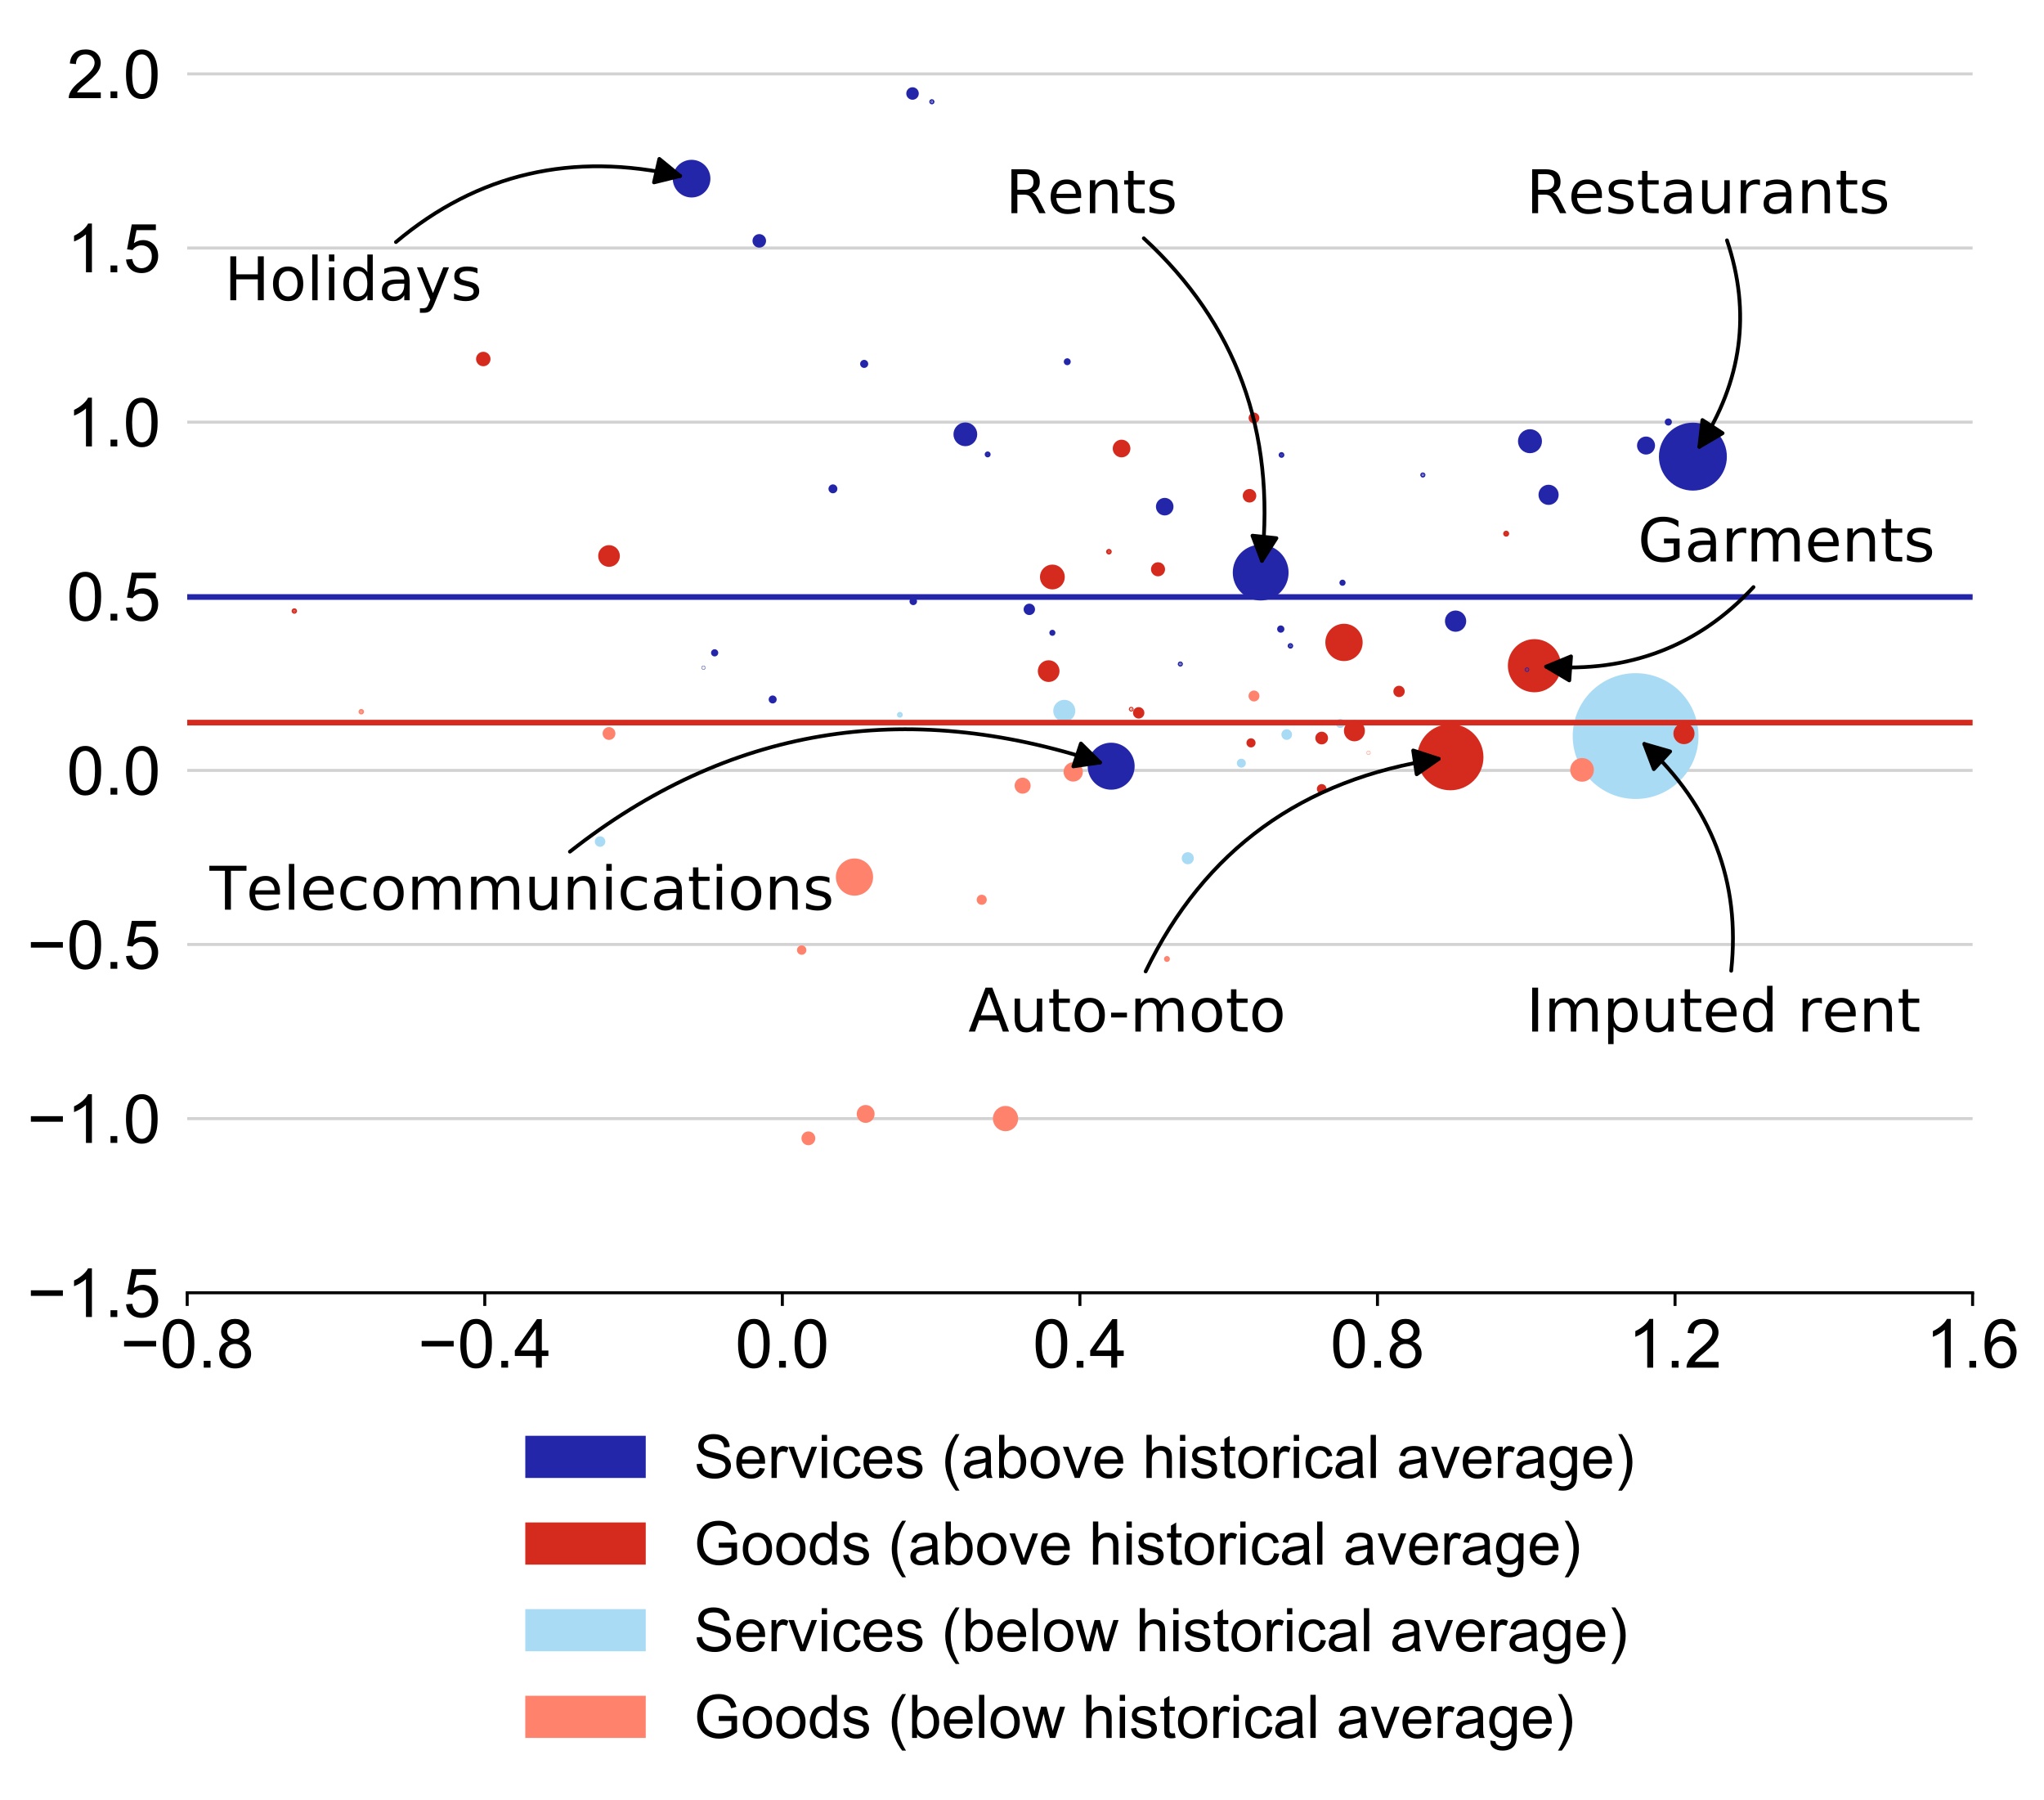 <?xml version="1.0" encoding="utf-8" standalone="no"?>
<!DOCTYPE svg PUBLIC "-//W3C//DTD SVG 1.1//EN"
  "http://www.w3.org/Graphics/SVG/1.1/DTD/svg11.dtd">
<!-- Created with matplotlib (http://matplotlib.org/) -->
<svg height="478pt" version="1.1" viewBox="0 0 543 478" width="543pt" xmlns="http://www.w3.org/2000/svg" xmlns:xlink="http://www.w3.org/1999/xlink">
 <defs>
  <style type="text/css">
*{stroke-linecap:butt;stroke-linejoin:round;}
  </style>
 </defs>
 <g id="figure_1">
  <g id="patch_1">
   <path d="M 0 478.54 
L 543.743 478.54 
L 543.743 -0 
L 0 -0 
z
" style="fill:none;"/>
  </g>
  <g id="axes_1">
   <g id="patch_2">
    <path d="M 49.733 343.34 
L 524.033 343.34 
L 524.033 10.7 
L 49.733 10.7 
z
" style="fill:none;"/>
   </g>
   <g id="matplotlib.axis_1">
    <g id="xtick_1">
     <g id="line2d_1">
      <defs>
       <path d="M 0 0 
L 0 3.5 
" id="m7f1c016014" style="stroke:#000000;stroke-width:0.8;"/>
      </defs>
      <g>
       <use style="stroke:#000000;stroke-width:0.8;" x="49.733" xlink:href="#m7f1c016014" y="343.34"/>
      </g>
     </g>
     <g id="text_1">
      <!-- −0.8 -->
      <defs>
       <path d="M 52.828 31.203 
L 5.562 31.203 
L 5.562 39.406 
L 52.828 39.406 
z
" id="ArialMT-2212"/>
       <path d="M 4.156 35.297 
Q 4.156 48 6.766 55.734 
Q 9.375 63.484 14.516 67.672 
Q 19.672 71.875 27.484 71.875 
Q 33.25 71.875 37.594 69.547 
Q 41.938 67.234 44.766 62.859 
Q 47.609 58.5 49.219 52.219 
Q 50.828 45.953 50.828 35.297 
Q 50.828 22.703 48.234 14.969 
Q 45.656 7.234 40.5 3 
Q 35.359 -1.219 27.484 -1.219 
Q 17.141 -1.219 11.234 6.203 
Q 4.156 15.141 4.156 35.297 
M 13.188 35.297 
Q 13.188 17.672 17.312 11.828 
Q 21.438 6 27.484 6 
Q 33.547 6 37.672 11.859 
Q 41.797 17.719 41.797 35.297 
Q 41.797 52.984 37.672 58.781 
Q 33.547 64.594 27.391 64.594 
Q 21.344 64.594 17.719 59.469 
Q 13.188 52.938 13.188 35.297 
" id="ArialMT-30"/>
       <path d="M 9.078 0 
L 9.078 10.016 
L 19.094 10.016 
L 19.094 0 
z
" id="ArialMT-2e"/>
       <path d="M 17.672 38.812 
Q 12.203 40.828 9.562 44.531 
Q 6.938 48.25 6.938 53.422 
Q 6.938 61.234 12.547 66.547 
Q 18.172 71.875 27.484 71.875 
Q 36.859 71.875 42.578 66.422 
Q 48.297 60.984 48.297 53.172 
Q 48.297 48.188 45.672 44.5 
Q 43.062 40.828 37.75 38.812 
Q 44.344 36.672 47.781 31.875 
Q 51.219 27.094 51.219 20.453 
Q 51.219 11.281 44.719 5.031 
Q 38.234 -1.219 27.641 -1.219 
Q 17.047 -1.219 10.547 5.047 
Q 4.047 11.328 4.047 20.703 
Q 4.047 27.688 7.594 32.391 
Q 11.141 37.109 17.672 38.812 
M 15.922 53.719 
Q 15.922 48.641 19.188 45.406 
Q 22.469 42.188 27.688 42.188 
Q 32.766 42.188 36.016 45.375 
Q 39.266 48.578 39.266 53.219 
Q 39.266 58.062 35.906 61.359 
Q 32.562 64.656 27.594 64.656 
Q 22.562 64.656 19.234 61.422 
Q 15.922 58.203 15.922 53.719 
M 13.094 20.656 
Q 13.094 16.891 14.875 13.375 
Q 16.656 9.859 20.172 7.922 
Q 23.688 6 27.734 6 
Q 34.031 6 38.125 10.047 
Q 42.234 14.109 42.234 20.359 
Q 42.234 26.703 38.016 30.859 
Q 33.797 35.016 27.438 35.016 
Q 21.234 35.016 17.156 30.906 
Q 13.094 26.812 13.094 20.656 
" id="ArialMT-38"/>
      </defs>
      <g transform="translate(31.967 363.224)scale(0.18 -0.18)">
       <use xlink:href="#ArialMT-2212"/>
       <use x="58.398" xlink:href="#ArialMT-30"/>
       <use x="114.014" xlink:href="#ArialMT-2e"/>
       <use x="141.797" xlink:href="#ArialMT-38"/>
      </g>
     </g>
    </g>
    <g id="xtick_2">
     <g id="line2d_2">
      <g>
       <use style="stroke:#000000;stroke-width:0.8;" x="128.783" xlink:href="#m7f1c016014" y="343.34"/>
      </g>
     </g>
     <g id="text_2">
      <!-- −0.4 -->
      <defs>
       <path d="M 32.328 0 
L 32.328 17.141 
L 1.266 17.141 
L 1.266 25.203 
L 33.938 71.578 
L 41.109 71.578 
L 41.109 25.203 
L 50.781 25.203 
L 50.781 17.141 
L 41.109 17.141 
L 41.109 0 
z
M 32.328 25.203 
L 32.328 57.469 
L 9.906 25.203 
z
" id="ArialMT-34"/>
      </defs>
      <g transform="translate(111.017 363.224)scale(0.18 -0.18)">
       <use xlink:href="#ArialMT-2212"/>
       <use x="58.398" xlink:href="#ArialMT-30"/>
       <use x="114.014" xlink:href="#ArialMT-2e"/>
       <use x="141.797" xlink:href="#ArialMT-34"/>
      </g>
     </g>
    </g>
    <g id="xtick_3">
     <g id="line2d_3">
      <g>
       <use style="stroke:#000000;stroke-width:0.8;" x="207.833" xlink:href="#m7f1c016014" y="343.34"/>
      </g>
     </g>
     <g id="text_3">
      <!-- 0.0 -->
      <g transform="translate(195.323 363.224)scale(0.18 -0.18)">
       <use xlink:href="#ArialMT-30"/>
       <use x="55.615" xlink:href="#ArialMT-2e"/>
       <use x="83.398" xlink:href="#ArialMT-30"/>
      </g>
     </g>
    </g>
    <g id="xtick_4">
     <g id="line2d_4">
      <g>
       <use style="stroke:#000000;stroke-width:0.8;" x="286.883" xlink:href="#m7f1c016014" y="343.34"/>
      </g>
     </g>
     <g id="text_4">
      <!-- 0.4 -->
      <g transform="translate(274.373 363.224)scale(0.18 -0.18)">
       <use xlink:href="#ArialMT-30"/>
       <use x="55.615" xlink:href="#ArialMT-2e"/>
       <use x="83.398" xlink:href="#ArialMT-34"/>
      </g>
     </g>
    </g>
    <g id="xtick_5">
     <g id="line2d_5">
      <g>
       <use style="stroke:#000000;stroke-width:0.8;" x="365.933" xlink:href="#m7f1c016014" y="343.34"/>
      </g>
     </g>
     <g id="text_5">
      <!-- 0.8 -->
      <g transform="translate(353.423 363.224)scale(0.18 -0.18)">
       <use xlink:href="#ArialMT-30"/>
       <use x="55.615" xlink:href="#ArialMT-2e"/>
       <use x="83.398" xlink:href="#ArialMT-38"/>
      </g>
     </g>
    </g>
    <g id="xtick_6">
     <g id="line2d_6">
      <g>
       <use style="stroke:#000000;stroke-width:0.8;" x="444.983" xlink:href="#m7f1c016014" y="343.34"/>
      </g>
     </g>
     <g id="text_6">
      <!-- 1.2 -->
      <defs>
       <path d="M 37.25 0 
L 28.469 0 
L 28.469 56 
Q 25.297 52.984 20.141 49.953 
Q 14.984 46.922 10.891 45.406 
L 10.891 53.906 
Q 18.266 57.375 23.781 62.297 
Q 29.297 67.234 31.594 71.875 
L 37.25 71.875 
z
" id="ArialMT-31"/>
       <path d="M 50.344 8.453 
L 50.344 0 
L 3.031 0 
Q 2.938 3.172 4.047 6.109 
Q 5.859 10.938 9.828 15.625 
Q 13.812 20.312 21.344 26.469 
Q 33.016 36.031 37.109 41.625 
Q 41.219 47.219 41.219 52.203 
Q 41.219 57.422 37.469 61 
Q 33.734 64.594 27.734 64.594 
Q 21.391 64.594 17.578 60.781 
Q 13.766 56.984 13.719 50.25 
L 4.688 51.172 
Q 5.609 61.281 11.656 66.578 
Q 17.719 71.875 27.938 71.875 
Q 38.234 71.875 44.234 66.156 
Q 50.25 60.453 50.25 52 
Q 50.25 47.703 48.484 43.547 
Q 46.734 39.406 42.656 34.812 
Q 38.578 30.219 29.109 22.219 
Q 21.188 15.578 18.938 13.203 
Q 16.703 10.844 15.234 8.453 
z
" id="ArialMT-32"/>
      </defs>
      <g transform="translate(432.473 363.224)scale(0.18 -0.18)">
       <use xlink:href="#ArialMT-31"/>
       <use x="55.615" xlink:href="#ArialMT-2e"/>
       <use x="83.398" xlink:href="#ArialMT-32"/>
      </g>
     </g>
    </g>
    <g id="xtick_7">
     <g id="line2d_7">
      <g>
       <use style="stroke:#000000;stroke-width:0.8;" x="524.033" xlink:href="#m7f1c016014" y="343.34"/>
      </g>
     </g>
     <g id="text_7">
      <!-- 1.6 -->
      <defs>
       <path d="M 49.75 54.047 
L 41.016 53.375 
Q 39.844 58.547 37.703 60.891 
Q 34.125 64.656 28.906 64.656 
Q 24.703 64.656 21.531 62.312 
Q 17.391 59.281 14.984 53.469 
Q 12.594 47.656 12.5 36.922 
Q 15.672 41.75 20.266 44.094 
Q 24.859 46.438 29.891 46.438 
Q 38.672 46.438 44.844 39.969 
Q 51.031 33.5 51.031 23.25 
Q 51.031 16.5 48.125 10.719 
Q 45.219 4.938 40.141 1.859 
Q 35.062 -1.219 28.609 -1.219 
Q 17.625 -1.219 10.688 6.859 
Q 3.766 14.938 3.766 33.5 
Q 3.766 54.25 11.422 63.672 
Q 18.109 71.875 29.438 71.875 
Q 37.891 71.875 43.281 67.141 
Q 48.688 62.406 49.75 54.047 
M 13.875 23.188 
Q 13.875 18.656 15.797 14.5 
Q 17.719 10.359 21.188 8.172 
Q 24.656 6 28.469 6 
Q 34.031 6 38.031 10.484 
Q 42.047 14.984 42.047 22.703 
Q 42.047 30.125 38.078 34.391 
Q 34.125 38.672 28.125 38.672 
Q 22.172 38.672 18.016 34.391 
Q 13.875 30.125 13.875 23.188 
" id="ArialMT-36"/>
      </defs>
      <g transform="translate(511.523 363.224)scale(0.18 -0.18)">
       <use xlink:href="#ArialMT-31"/>
       <use x="55.615" xlink:href="#ArialMT-2e"/>
       <use x="83.398" xlink:href="#ArialMT-36"/>
      </g>
     </g>
    </g>
   </g>
   <g id="matplotlib.axis_2">
    <g id="ytick_1">
     <g id="line2d_8">
      <path clip-path="url(#p62b9312052)" d="M 49.733 343.34 
L 524.033 343.34 
" style="fill:none;stroke:#d2d2d2;stroke-linecap:square;stroke-width:0.8;"/>
     </g>
     <g id="text_8">
      <!-- −1.5 -->
      <defs>
       <path d="M 4.156 18.75 
L 13.375 19.531 
Q 14.406 12.797 18.141 9.391 
Q 21.875 6 27.156 6 
Q 33.5 6 37.891 10.781 
Q 42.281 15.578 42.281 23.484 
Q 42.281 31 38.062 35.344 
Q 33.844 39.703 27 39.703 
Q 22.75 39.703 19.328 37.766 
Q 15.922 35.844 13.969 32.766 
L 5.719 33.844 
L 12.641 70.609 
L 48.25 70.609 
L 48.25 62.203 
L 19.672 62.203 
L 15.828 42.969 
Q 22.266 47.469 29.344 47.469 
Q 38.719 47.469 45.156 40.969 
Q 51.609 34.469 51.609 24.266 
Q 51.609 14.547 45.953 7.469 
Q 39.062 -1.219 27.156 -1.219 
Q 17.391 -1.219 11.203 4.25 
Q 5.031 9.719 4.156 18.75 
" id="ArialMT-35"/>
      </defs>
      <g transform="translate(7.2 349.782)scale(0.18 -0.18)">
       <use xlink:href="#ArialMT-2212"/>
       <use x="58.398" xlink:href="#ArialMT-31"/>
       <use x="114.014" xlink:href="#ArialMT-2e"/>
       <use x="141.797" xlink:href="#ArialMT-35"/>
      </g>
     </g>
    </g>
    <g id="ytick_2">
     <g id="line2d_9">
      <path clip-path="url(#p62b9312052)" d="M 49.733 297.095 
L 524.033 297.095 
" style="fill:none;stroke:#d2d2d2;stroke-linecap:square;stroke-width:0.8;"/>
     </g>
     <g id="text_9">
      <!-- −1.0 -->
      <g transform="translate(7.2 303.537)scale(0.18 -0.18)">
       <use xlink:href="#ArialMT-2212"/>
       <use x="58.398" xlink:href="#ArialMT-31"/>
       <use x="114.014" xlink:href="#ArialMT-2e"/>
       <use x="141.797" xlink:href="#ArialMT-30"/>
      </g>
     </g>
    </g>
    <g id="ytick_3">
     <g id="line2d_10">
      <path clip-path="url(#p62b9312052)" d="M 49.733 250.85 
L 524.033 250.85 
" style="fill:none;stroke:#d2d2d2;stroke-linecap:square;stroke-width:0.8;"/>
     </g>
     <g id="text_10">
      <!-- −0.5 -->
      <g transform="translate(7.2 257.292)scale(0.18 -0.18)">
       <use xlink:href="#ArialMT-2212"/>
       <use x="58.398" xlink:href="#ArialMT-30"/>
       <use x="114.014" xlink:href="#ArialMT-2e"/>
       <use x="141.797" xlink:href="#ArialMT-35"/>
      </g>
     </g>
    </g>
    <g id="ytick_4">
     <g id="line2d_11">
      <path clip-path="url(#p62b9312052)" d="M 49.733 204.605 
L 524.033 204.605 
" style="fill:none;stroke:#d2d2d2;stroke-linecap:square;stroke-width:0.8;"/>
     </g>
     <g id="text_11">
      <!-- 0.0 -->
      <g transform="translate(17.713 211.047)scale(0.18 -0.18)">
       <use xlink:href="#ArialMT-30"/>
       <use x="55.615" xlink:href="#ArialMT-2e"/>
       <use x="83.398" xlink:href="#ArialMT-30"/>
      </g>
     </g>
    </g>
    <g id="ytick_5">
     <g id="line2d_12">
      <path clip-path="url(#p62b9312052)" d="M 49.733 158.359 
L 524.033 158.359 
" style="fill:none;stroke:#d2d2d2;stroke-linecap:square;stroke-width:0.8;"/>
     </g>
     <g id="text_12">
      <!-- 0.5 -->
      <g transform="translate(17.713 164.801)scale(0.18 -0.18)">
       <use xlink:href="#ArialMT-30"/>
       <use x="55.615" xlink:href="#ArialMT-2e"/>
       <use x="83.398" xlink:href="#ArialMT-35"/>
      </g>
     </g>
    </g>
    <g id="ytick_6">
     <g id="line2d_13">
      <path clip-path="url(#p62b9312052)" d="M 49.733 112.114 
L 524.033 112.114 
" style="fill:none;stroke:#d2d2d2;stroke-linecap:square;stroke-width:0.8;"/>
     </g>
     <g id="text_13">
      <!-- 1.0 -->
      <g transform="translate(17.713 118.556)scale(0.18 -0.18)">
       <use xlink:href="#ArialMT-31"/>
       <use x="55.615" xlink:href="#ArialMT-2e"/>
       <use x="83.398" xlink:href="#ArialMT-30"/>
      </g>
     </g>
    </g>
    <g id="ytick_7">
     <g id="line2d_14">
      <path clip-path="url(#p62b9312052)" d="M 49.733 65.869 
L 524.033 65.869 
" style="fill:none;stroke:#d2d2d2;stroke-linecap:square;stroke-width:0.8;"/>
     </g>
     <g id="text_14">
      <!-- 1.5 -->
      <g transform="translate(17.713 72.311)scale(0.18 -0.18)">
       <use xlink:href="#ArialMT-31"/>
       <use x="55.615" xlink:href="#ArialMT-2e"/>
       <use x="83.398" xlink:href="#ArialMT-35"/>
      </g>
     </g>
    </g>
    <g id="ytick_8">
     <g id="line2d_15">
      <path clip-path="url(#p62b9312052)" d="M 49.733 19.624 
L 524.033 19.624 
" style="fill:none;stroke:#d2d2d2;stroke-linecap:square;stroke-width:0.8;"/>
     </g>
     <g id="text_15">
      <!-- 2.0 -->
      <g transform="translate(17.713 26.066)scale(0.18 -0.18)">
       <use xlink:href="#ArialMT-32"/>
       <use x="55.615" xlink:href="#ArialMT-2e"/>
       <use x="83.398" xlink:href="#ArialMT-30"/>
      </g>
     </g>
    </g>
   </g>
   <g id="patch_3">
    <path d="M 49.733 343.34 
L 524.033 343.34 
" style="fill:none;stroke:#000000;stroke-linecap:square;stroke-linejoin:miter;stroke-width:0.8;"/>
   </g>
   <g id="legend_1">
    <g id="patch_4">
     <path d="M 139.546 392.527 
L 171.546 392.527 
L 171.546 381.327 
L 139.546 381.327 
z
" style="fill:#2426a9;"/>
    </g>
    <g id="text_16">
     <!-- Services (above historical average) -->
     <defs>
      <path d="M 4.5 23 
L 13.422 23.781 
Q 14.062 18.406 16.375 14.969 
Q 18.703 11.531 23.578 9.406 
Q 28.469 7.281 34.578 7.281 
Q 39.984 7.281 44.141 8.891 
Q 48.297 10.5 50.312 13.297 
Q 52.344 16.109 52.344 19.438 
Q 52.344 22.797 50.391 25.312 
Q 48.438 27.828 43.953 29.547 
Q 41.062 30.672 31.203 33.031 
Q 21.344 35.406 17.391 37.5 
Q 12.25 40.188 9.734 44.156 
Q 7.234 48.141 7.234 53.078 
Q 7.234 58.5 10.297 63.203 
Q 13.375 67.922 19.281 70.359 
Q 25.203 72.797 32.422 72.797 
Q 40.375 72.797 46.453 70.234 
Q 52.547 67.672 55.812 62.688 
Q 59.078 57.719 59.328 51.422 
L 50.25 50.734 
Q 49.516 57.516 45.281 60.984 
Q 41.062 64.453 32.812 64.453 
Q 24.219 64.453 20.281 61.297 
Q 16.359 58.156 16.359 53.719 
Q 16.359 49.859 19.141 47.359 
Q 21.875 44.875 33.422 42.266 
Q 44.969 39.656 49.266 37.703 
Q 55.516 34.812 58.484 30.391 
Q 61.469 25.984 61.469 20.219 
Q 61.469 14.5 58.203 9.438 
Q 54.938 4.391 48.797 1.578 
Q 42.672 -1.219 35.016 -1.219 
Q 25.297 -1.219 18.719 1.609 
Q 12.156 4.438 8.422 10.125 
Q 4.688 15.828 4.5 23 
" id="ArialMT-53"/>
      <path d="M 42.094 16.703 
L 51.172 15.578 
Q 49.031 7.625 43.219 3.219 
Q 37.406 -1.172 28.375 -1.172 
Q 17 -1.172 10.328 5.828 
Q 3.656 12.844 3.656 25.484 
Q 3.656 38.578 10.391 45.797 
Q 17.141 53.031 27.875 53.031 
Q 38.281 53.031 44.875 45.953 
Q 51.469 38.875 51.469 26.031 
Q 51.469 25.25 51.422 23.688 
L 12.75 23.688 
Q 13.234 15.141 17.578 10.594 
Q 21.922 6.062 28.422 6.062 
Q 33.25 6.062 36.672 8.594 
Q 40.094 11.141 42.094 16.703 
M 13.234 30.906 
L 42.188 30.906 
Q 41.609 37.453 38.875 40.719 
Q 34.672 45.797 27.984 45.797 
Q 21.922 45.797 17.797 41.75 
Q 13.672 37.703 13.234 30.906 
" id="ArialMT-65"/>
      <path d="M 6.5 0 
L 6.5 51.859 
L 14.406 51.859 
L 14.406 44 
Q 17.438 49.516 20 51.266 
Q 22.562 53.031 25.641 53.031 
Q 30.078 53.031 34.672 50.203 
L 31.641 42.047 
Q 28.422 43.953 25.203 43.953 
Q 22.312 43.953 20.016 42.219 
Q 17.719 40.484 16.75 37.406 
Q 15.281 32.719 15.281 27.156 
L 15.281 0 
z
" id="ArialMT-72"/>
      <path d="M 21 0 
L 1.266 51.859 
L 10.547 51.859 
L 21.688 20.797 
Q 23.484 15.766 25 10.359 
Q 26.172 14.453 28.266 20.219 
L 39.797 51.859 
L 48.828 51.859 
L 29.203 0 
z
" id="ArialMT-76"/>
      <path d="M 6.641 61.469 
L 6.641 71.578 
L 15.438 71.578 
L 15.438 61.469 
z
M 6.641 0 
L 6.641 51.859 
L 15.438 51.859 
L 15.438 0 
z
" id="ArialMT-69"/>
      <path d="M 40.438 19 
L 49.078 17.875 
Q 47.656 8.938 41.812 3.875 
Q 35.984 -1.172 27.484 -1.172 
Q 16.844 -1.172 10.375 5.781 
Q 3.906 12.75 3.906 25.734 
Q 3.906 34.125 6.688 40.422 
Q 9.469 46.734 15.156 49.875 
Q 20.844 53.031 27.547 53.031 
Q 35.984 53.031 41.359 48.75 
Q 46.734 44.484 48.25 36.625 
L 39.703 35.297 
Q 38.484 40.531 35.375 43.156 
Q 32.281 45.797 27.875 45.797 
Q 21.234 45.797 17.078 41.031 
Q 12.938 36.281 12.938 25.984 
Q 12.938 15.531 16.938 10.797 
Q 20.953 6.062 27.391 6.062 
Q 32.562 6.062 36.031 9.234 
Q 39.5 12.406 40.438 19 
" id="ArialMT-63"/>
      <path d="M 3.078 15.484 
L 11.766 16.844 
Q 12.5 11.625 15.844 8.844 
Q 19.188 6.062 25.203 6.062 
Q 31.25 6.062 34.172 8.516 
Q 37.109 10.984 37.109 14.312 
Q 37.109 17.281 34.516 19 
Q 32.719 20.172 25.531 21.969 
Q 15.875 24.422 12.141 26.203 
Q 8.406 27.984 6.469 31.125 
Q 4.547 34.281 4.547 38.094 
Q 4.547 41.547 6.125 44.5 
Q 7.719 47.469 10.453 49.422 
Q 12.5 50.922 16.031 51.969 
Q 19.578 53.031 23.641 53.031 
Q 29.734 53.031 34.344 51.266 
Q 38.969 49.516 41.156 46.5 
Q 43.359 43.5 44.188 38.484 
L 35.594 37.312 
Q 35.016 41.312 32.203 43.547 
Q 29.391 45.797 24.266 45.797 
Q 18.219 45.797 15.625 43.797 
Q 13.031 41.797 13.031 39.109 
Q 13.031 37.406 14.109 36.031 
Q 15.188 34.625 17.484 33.688 
Q 18.797 33.203 25.25 31.453 
Q 34.578 28.953 38.25 27.359 
Q 41.938 25.781 44.031 22.75 
Q 46.141 19.734 46.141 15.234 
Q 46.141 10.844 43.578 6.953 
Q 41.016 3.078 36.172 0.953 
Q 31.344 -1.172 25.25 -1.172 
Q 15.141 -1.172 9.844 3.031 
Q 4.547 7.234 3.078 15.484 
" id="ArialMT-73"/>
      <path id="ArialMT-20"/>
      <path d="M 23.391 -21.047 
Q 16.109 -11.859 11.078 0.438 
Q 6.062 12.75 6.062 25.922 
Q 6.062 37.547 9.812 48.188 
Q 14.203 60.547 23.391 72.797 
L 29.688 72.797 
Q 23.781 62.641 21.875 58.297 
Q 18.891 51.562 17.188 44.234 
Q 15.094 35.109 15.094 25.875 
Q 15.094 2.391 29.688 -21.047 
z
" id="ArialMT-28"/>
      <path d="M 40.438 6.391 
Q 35.547 2.25 31.031 0.531 
Q 26.516 -1.172 21.344 -1.172 
Q 12.797 -1.172 8.203 3 
Q 3.609 7.172 3.609 13.672 
Q 3.609 17.484 5.344 20.625 
Q 7.078 23.781 9.891 25.688 
Q 12.703 27.594 16.219 28.562 
Q 18.797 29.25 24.031 29.891 
Q 34.672 31.156 39.703 32.906 
Q 39.75 34.719 39.75 35.203 
Q 39.75 40.578 37.25 42.781 
Q 33.891 45.75 27.25 45.75 
Q 21.047 45.75 18.094 43.578 
Q 15.141 41.406 13.719 35.891 
L 5.125 37.062 
Q 6.297 42.578 8.984 45.969 
Q 11.672 49.359 16.75 51.188 
Q 21.828 53.031 28.516 53.031 
Q 35.156 53.031 39.297 51.469 
Q 43.453 49.906 45.406 47.531 
Q 47.359 45.172 48.141 41.547 
Q 48.578 39.312 48.578 33.453 
L 48.578 21.734 
Q 48.578 9.469 49.141 6.219 
Q 49.703 2.984 51.375 0 
L 42.188 0 
Q 40.828 2.734 40.438 6.391 
M 39.703 26.031 
Q 34.906 24.078 25.344 22.703 
Q 19.922 21.922 17.672 20.938 
Q 15.438 19.969 14.203 18.094 
Q 12.984 16.219 12.984 13.922 
Q 12.984 10.406 15.641 8.062 
Q 18.312 5.719 23.438 5.719 
Q 28.516 5.719 32.469 7.938 
Q 36.422 10.156 38.281 14.016 
Q 39.703 17 39.703 22.797 
z
" id="ArialMT-61"/>
      <path d="M 14.703 0 
L 6.547 0 
L 6.547 71.578 
L 15.328 71.578 
L 15.328 46.047 
Q 20.906 53.031 29.547 53.031 
Q 34.328 53.031 38.594 51.094 
Q 42.875 49.172 45.625 45.672 
Q 48.391 42.188 49.953 37.25 
Q 51.516 32.328 51.516 26.703 
Q 51.516 13.375 44.922 6.094 
Q 38.328 -1.172 29.109 -1.172 
Q 19.922 -1.172 14.703 6.5 
z
M 14.594 26.312 
Q 14.594 17 17.141 12.844 
Q 21.297 6.062 28.375 6.062 
Q 34.125 6.062 38.328 11.062 
Q 42.531 16.062 42.531 25.984 
Q 42.531 36.141 38.5 40.969 
Q 34.469 45.797 28.766 45.797 
Q 23 45.797 18.797 40.797 
Q 14.594 35.797 14.594 26.312 
" id="ArialMT-62"/>
      <path d="M 3.328 25.922 
Q 3.328 40.328 11.328 47.266 
Q 18.016 53.031 27.641 53.031 
Q 38.328 53.031 45.109 46.016 
Q 51.906 39.016 51.906 26.656 
Q 51.906 16.656 48.906 10.906 
Q 45.906 5.172 40.156 2 
Q 34.422 -1.172 27.641 -1.172 
Q 16.75 -1.172 10.031 5.812 
Q 3.328 12.797 3.328 25.922 
M 12.359 25.922 
Q 12.359 15.969 16.703 11.016 
Q 21.047 6.062 27.641 6.062 
Q 34.188 6.062 38.531 11.031 
Q 42.875 16.016 42.875 26.219 
Q 42.875 35.844 38.5 40.797 
Q 34.125 45.75 27.641 45.75 
Q 21.047 45.75 16.703 40.812 
Q 12.359 35.891 12.359 25.922 
" id="ArialMT-6f"/>
      <path d="M 6.594 0 
L 6.594 71.578 
L 15.375 71.578 
L 15.375 45.906 
Q 21.531 53.031 30.906 53.031 
Q 36.672 53.031 40.922 50.75 
Q 45.172 48.484 47 44.484 
Q 48.828 40.484 48.828 32.859 
L 48.828 0 
L 40.047 0 
L 40.047 32.859 
Q 40.047 39.453 37.188 42.453 
Q 34.328 45.453 29.109 45.453 
Q 25.203 45.453 21.75 43.422 
Q 18.312 41.406 16.844 37.938 
Q 15.375 34.469 15.375 28.375 
L 15.375 0 
z
" id="ArialMT-68"/>
      <path d="M 25.781 7.859 
L 27.047 0.094 
Q 23.344 -0.688 20.406 -0.688 
Q 15.625 -0.688 12.984 0.828 
Q 10.359 2.344 9.281 4.812 
Q 8.203 7.281 8.203 15.188 
L 8.203 45.016 
L 1.766 45.016 
L 1.766 51.859 
L 8.203 51.859 
L 8.203 64.703 
L 16.938 69.969 
L 16.938 51.859 
L 25.781 51.859 
L 25.781 45.016 
L 16.938 45.016 
L 16.938 14.703 
Q 16.938 10.938 17.406 9.859 
Q 17.875 8.797 18.922 8.156 
Q 19.969 7.516 21.922 7.516 
Q 23.391 7.516 25.781 7.859 
" id="ArialMT-74"/>
      <path d="M 6.391 0 
L 6.391 71.578 
L 15.188 71.578 
L 15.188 0 
z
" id="ArialMT-6c"/>
      <path d="M 4.984 -4.297 
L 13.531 -5.562 
Q 14.062 -9.516 16.5 -11.328 
Q 19.781 -13.766 25.438 -13.766 
Q 31.547 -13.766 34.859 -11.328 
Q 38.188 -8.891 39.359 -4.5 
Q 40.047 -1.812 39.984 6.781 
Q 34.234 0 25.641 0 
Q 14.938 0 9.078 7.719 
Q 3.219 15.438 3.219 26.219 
Q 3.219 33.641 5.906 39.906 
Q 8.594 46.188 13.688 49.609 
Q 18.797 53.031 25.688 53.031 
Q 34.859 53.031 40.828 45.609 
L 40.828 51.859 
L 48.922 51.859 
L 48.922 7.031 
Q 48.922 -5.078 46.453 -10.125 
Q 44 -15.188 38.641 -18.109 
Q 33.297 -21.047 25.484 -21.047 
Q 16.219 -21.047 10.5 -16.875 
Q 4.781 -12.703 4.984 -4.297 
M 12.25 26.859 
Q 12.25 16.656 16.297 11.969 
Q 20.359 7.281 26.469 7.281 
Q 32.516 7.281 36.609 11.938 
Q 40.719 16.609 40.719 26.562 
Q 40.719 36.078 36.5 40.906 
Q 32.281 45.75 26.312 45.75 
Q 20.453 45.75 16.344 40.984 
Q 12.25 36.234 12.25 26.859 
" id="ArialMT-67"/>
      <path d="M 12.359 -21.047 
L 6.062 -21.047 
Q 20.656 2.391 20.656 25.875 
Q 20.656 35.062 18.562 44.094 
Q 16.891 51.422 13.922 58.156 
Q 12.016 62.547 6.062 72.797 
L 12.359 72.797 
Q 21.531 60.547 25.922 48.188 
Q 29.688 37.547 29.688 25.922 
Q 29.688 12.75 24.625 0.438 
Q 19.578 -11.859 12.359 -21.047 
" id="ArialMT-29"/>
     </defs>
     <g transform="translate(184.346 392.527)scale(0.16 -0.16)">
      <use xlink:href="#ArialMT-53"/>
      <use x="66.699" xlink:href="#ArialMT-65"/>
      <use x="122.314" xlink:href="#ArialMT-72"/>
      <use x="155.615" xlink:href="#ArialMT-76"/>
      <use x="205.615" xlink:href="#ArialMT-69"/>
      <use x="227.832" xlink:href="#ArialMT-63"/>
      <use x="277.832" xlink:href="#ArialMT-65"/>
      <use x="333.447" xlink:href="#ArialMT-73"/>
      <use x="383.447" xlink:href="#ArialMT-20"/>
      <use x="411.23" xlink:href="#ArialMT-28"/>
      <use x="444.531" xlink:href="#ArialMT-61"/>
      <use x="500.146" xlink:href="#ArialMT-62"/>
      <use x="555.762" xlink:href="#ArialMT-6f"/>
      <use x="611.377" xlink:href="#ArialMT-76"/>
      <use x="661.377" xlink:href="#ArialMT-65"/>
      <use x="716.992" xlink:href="#ArialMT-20"/>
      <use x="744.775" xlink:href="#ArialMT-68"/>
      <use x="800.391" xlink:href="#ArialMT-69"/>
      <use x="822.607" xlink:href="#ArialMT-73"/>
      <use x="872.607" xlink:href="#ArialMT-74"/>
      <use x="900.391" xlink:href="#ArialMT-6f"/>
      <use x="956.006" xlink:href="#ArialMT-72"/>
      <use x="989.307" xlink:href="#ArialMT-69"/>
      <use x="1011.523" xlink:href="#ArialMT-63"/>
      <use x="1061.523" xlink:href="#ArialMT-61"/>
      <use x="1117.139" xlink:href="#ArialMT-6c"/>
      <use x="1139.355" xlink:href="#ArialMT-20"/>
      <use x="1167.139" xlink:href="#ArialMT-61"/>
      <use x="1222.754" xlink:href="#ArialMT-76"/>
      <use x="1272.754" xlink:href="#ArialMT-65"/>
      <use x="1328.369" xlink:href="#ArialMT-72"/>
      <use x="1361.67" xlink:href="#ArialMT-61"/>
      <use x="1417.285" xlink:href="#ArialMT-67"/>
      <use x="1472.9" xlink:href="#ArialMT-65"/>
      <use x="1528.516" xlink:href="#ArialMT-29"/>
     </g>
    </g>
    <g id="patch_5">
     <path d="M 139.546 415.543 
L 171.546 415.543 
L 171.546 404.342 
L 139.546 404.342 
z
" style="fill:#d52b1e;"/>
    </g>
    <g id="text_17">
     <!-- Goods (above historical average) -->
     <defs>
      <path d="M 41.219 28.078 
L 41.219 36.469 
L 71.531 36.531 
L 71.531 9.969 
Q 64.547 4.391 57.125 1.578 
Q 49.703 -1.219 41.891 -1.219 
Q 31.344 -1.219 22.719 3.297 
Q 14.109 7.812 9.719 16.359 
Q 5.328 24.906 5.328 35.453 
Q 5.328 45.906 9.688 54.953 
Q 14.062 64.016 22.266 68.406 
Q 30.469 72.797 41.156 72.797 
Q 48.922 72.797 55.188 70.281 
Q 61.469 67.781 65.031 63.281 
Q 68.609 58.797 70.453 51.562 
L 61.922 49.219 
Q 60.297 54.688 57.906 57.812 
Q 55.516 60.938 51.062 62.812 
Q 46.625 64.703 41.219 64.703 
Q 34.719 64.703 29.984 62.719 
Q 25.25 60.75 22.344 57.516 
Q 19.438 54.297 17.828 50.438 
Q 15.094 43.797 15.094 36.031 
Q 15.094 26.469 18.391 20.016 
Q 21.688 13.578 27.984 10.453 
Q 34.281 7.328 41.359 7.328 
Q 47.516 7.328 53.375 9.688 
Q 59.234 12.062 62.25 14.75 
L 62.25 28.078 
z
" id="ArialMT-47"/>
      <path d="M 40.234 0 
L 40.234 6.547 
Q 35.297 -1.172 25.734 -1.172 
Q 19.531 -1.172 14.328 2.25 
Q 9.125 5.672 6.266 11.797 
Q 3.422 17.922 3.422 25.875 
Q 3.422 33.641 6 39.969 
Q 8.594 46.297 13.766 49.656 
Q 18.953 53.031 25.344 53.031 
Q 30.031 53.031 33.688 51.047 
Q 37.359 49.078 39.656 45.906 
L 39.656 71.578 
L 48.391 71.578 
L 48.391 0 
z
M 12.453 25.875 
Q 12.453 15.922 16.641 10.984 
Q 20.844 6.062 26.562 6.062 
Q 32.328 6.062 36.344 10.766 
Q 40.375 15.484 40.375 25.141 
Q 40.375 35.797 36.266 40.766 
Q 32.172 45.75 26.172 45.75 
Q 20.312 45.75 16.375 40.969 
Q 12.453 36.188 12.453 25.875 
" id="ArialMT-64"/>
     </defs>
     <g transform="translate(184.346 415.543)scale(0.16 -0.16)">
      <use xlink:href="#ArialMT-47"/>
      <use x="77.783" xlink:href="#ArialMT-6f"/>
      <use x="133.398" xlink:href="#ArialMT-6f"/>
      <use x="189.014" xlink:href="#ArialMT-64"/>
      <use x="244.629" xlink:href="#ArialMT-73"/>
      <use x="294.629" xlink:href="#ArialMT-20"/>
      <use x="322.412" xlink:href="#ArialMT-28"/>
      <use x="355.713" xlink:href="#ArialMT-61"/>
      <use x="411.328" xlink:href="#ArialMT-62"/>
      <use x="466.943" xlink:href="#ArialMT-6f"/>
      <use x="522.559" xlink:href="#ArialMT-76"/>
      <use x="572.559" xlink:href="#ArialMT-65"/>
      <use x="628.174" xlink:href="#ArialMT-20"/>
      <use x="655.957" xlink:href="#ArialMT-68"/>
      <use x="711.572" xlink:href="#ArialMT-69"/>
      <use x="733.789" xlink:href="#ArialMT-73"/>
      <use x="783.789" xlink:href="#ArialMT-74"/>
      <use x="811.572" xlink:href="#ArialMT-6f"/>
      <use x="867.188" xlink:href="#ArialMT-72"/>
      <use x="900.488" xlink:href="#ArialMT-69"/>
      <use x="922.705" xlink:href="#ArialMT-63"/>
      <use x="972.705" xlink:href="#ArialMT-61"/>
      <use x="1028.32" xlink:href="#ArialMT-6c"/>
      <use x="1050.537" xlink:href="#ArialMT-20"/>
      <use x="1078.32" xlink:href="#ArialMT-61"/>
      <use x="1133.936" xlink:href="#ArialMT-76"/>
      <use x="1183.936" xlink:href="#ArialMT-65"/>
      <use x="1239.551" xlink:href="#ArialMT-72"/>
      <use x="1272.852" xlink:href="#ArialMT-61"/>
      <use x="1328.467" xlink:href="#ArialMT-67"/>
      <use x="1384.082" xlink:href="#ArialMT-65"/>
      <use x="1439.697" xlink:href="#ArialMT-29"/>
     </g>
    </g>
    <g id="patch_6">
     <path d="M 139.546 438.558 
L 171.546 438.558 
L 171.546 427.358 
L 139.546 427.358 
z
" style="fill:#aadbf4;"/>
    </g>
    <g id="text_18">
     <!-- Services (below historical average) -->
     <defs>
      <path d="M 16.156 0 
L 0.297 51.859 
L 9.375 51.859 
L 17.625 21.922 
L 20.703 10.797 
Q 20.906 11.625 23.391 21.484 
L 31.641 51.859 
L 40.672 51.859 
L 48.438 21.781 
L 51.031 11.859 
L 54 21.875 
L 62.891 51.859 
L 71.438 51.859 
L 55.219 0 
L 46.094 0 
L 37.844 31.062 
L 35.844 39.891 
L 25.344 0 
z
" id="ArialMT-77"/>
     </defs>
     <g transform="translate(184.346 438.558)scale(0.16 -0.16)">
      <use xlink:href="#ArialMT-53"/>
      <use x="66.699" xlink:href="#ArialMT-65"/>
      <use x="122.314" xlink:href="#ArialMT-72"/>
      <use x="155.615" xlink:href="#ArialMT-76"/>
      <use x="205.615" xlink:href="#ArialMT-69"/>
      <use x="227.832" xlink:href="#ArialMT-63"/>
      <use x="277.832" xlink:href="#ArialMT-65"/>
      <use x="333.447" xlink:href="#ArialMT-73"/>
      <use x="383.447" xlink:href="#ArialMT-20"/>
      <use x="411.23" xlink:href="#ArialMT-28"/>
      <use x="444.531" xlink:href="#ArialMT-62"/>
      <use x="500.146" xlink:href="#ArialMT-65"/>
      <use x="555.762" xlink:href="#ArialMT-6c"/>
      <use x="577.979" xlink:href="#ArialMT-6f"/>
      <use x="633.594" xlink:href="#ArialMT-77"/>
      <use x="705.811" xlink:href="#ArialMT-20"/>
      <use x="733.594" xlink:href="#ArialMT-68"/>
      <use x="789.209" xlink:href="#ArialMT-69"/>
      <use x="811.426" xlink:href="#ArialMT-73"/>
      <use x="861.426" xlink:href="#ArialMT-74"/>
      <use x="889.209" xlink:href="#ArialMT-6f"/>
      <use x="944.824" xlink:href="#ArialMT-72"/>
      <use x="978.125" xlink:href="#ArialMT-69"/>
      <use x="1000.342" xlink:href="#ArialMT-63"/>
      <use x="1050.342" xlink:href="#ArialMT-61"/>
      <use x="1105.957" xlink:href="#ArialMT-6c"/>
      <use x="1128.174" xlink:href="#ArialMT-20"/>
      <use x="1155.957" xlink:href="#ArialMT-61"/>
      <use x="1211.572" xlink:href="#ArialMT-76"/>
      <use x="1261.572" xlink:href="#ArialMT-65"/>
      <use x="1317.188" xlink:href="#ArialMT-72"/>
      <use x="1350.488" xlink:href="#ArialMT-61"/>
      <use x="1406.104" xlink:href="#ArialMT-67"/>
      <use x="1461.719" xlink:href="#ArialMT-65"/>
      <use x="1517.334" xlink:href="#ArialMT-29"/>
     </g>
    </g>
    <g id="patch_7">
     <path d="M 139.546 461.572 
L 171.546 461.572 
L 171.546 450.373 
L 139.546 450.373 
z
" style="fill:#ff826d;"/>
    </g>
    <g id="text_19">
     <!-- Goods (below historical average) -->
     <g transform="translate(184.346 461.572)scale(0.16 -0.16)">
      <use xlink:href="#ArialMT-47"/>
      <use x="77.783" xlink:href="#ArialMT-6f"/>
      <use x="133.398" xlink:href="#ArialMT-6f"/>
      <use x="189.014" xlink:href="#ArialMT-64"/>
      <use x="244.629" xlink:href="#ArialMT-73"/>
      <use x="294.629" xlink:href="#ArialMT-20"/>
      <use x="322.412" xlink:href="#ArialMT-28"/>
      <use x="355.713" xlink:href="#ArialMT-62"/>
      <use x="411.328" xlink:href="#ArialMT-65"/>
      <use x="466.943" xlink:href="#ArialMT-6c"/>
      <use x="489.16" xlink:href="#ArialMT-6f"/>
      <use x="544.775" xlink:href="#ArialMT-77"/>
      <use x="616.992" xlink:href="#ArialMT-20"/>
      <use x="644.775" xlink:href="#ArialMT-68"/>
      <use x="700.391" xlink:href="#ArialMT-69"/>
      <use x="722.607" xlink:href="#ArialMT-73"/>
      <use x="772.607" xlink:href="#ArialMT-74"/>
      <use x="800.391" xlink:href="#ArialMT-6f"/>
      <use x="856.006" xlink:href="#ArialMT-72"/>
      <use x="889.307" xlink:href="#ArialMT-69"/>
      <use x="911.523" xlink:href="#ArialMT-63"/>
      <use x="961.523" xlink:href="#ArialMT-61"/>
      <use x="1017.139" xlink:href="#ArialMT-6c"/>
      <use x="1039.355" xlink:href="#ArialMT-20"/>
      <use x="1067.139" xlink:href="#ArialMT-61"/>
      <use x="1122.754" xlink:href="#ArialMT-76"/>
      <use x="1172.754" xlink:href="#ArialMT-65"/>
      <use x="1228.369" xlink:href="#ArialMT-72"/>
      <use x="1261.67" xlink:href="#ArialMT-61"/>
      <use x="1317.285" xlink:href="#ArialMT-67"/>
      <use x="1372.9" xlink:href="#ArialMT-65"/>
      <use x="1428.516" xlink:href="#ArialMT-29"/>
     </g>
    </g>
   </g>
   <g id="PathCollection_1">
    <path clip-path="url(#p62b9312052)" d="M 300.519 188.489 
C 300.556 188.489 300.591 188.474 300.617 188.448 
C 300.644 188.422 300.658 188.387 300.658 188.35 
C 300.658 188.313 300.644 188.278 300.617 188.252 
C 300.591 188.226 300.556 188.211 300.519 188.211 
C 300.482 188.211 300.447 188.226 300.421 188.252 
C 300.395 188.278 300.38 188.313 300.38 188.35 
C 300.38 188.387 300.395 188.422 300.421 188.448 
C 300.447 188.474 300.482 188.489 300.519 188.489 
z
" style="fill:#d52b1e;stroke:#d52b1e;"/>
    <path clip-path="url(#p62b9312052)" d="M 407.632 183.364 
C 409.371 183.364 411.04 182.673 412.27 181.443 
C 413.5 180.213 414.191 178.545 414.191 176.805 
C 414.191 175.066 413.5 173.397 412.27 172.167 
C 411.04 170.937 409.371 170.246 407.632 170.246 
C 405.893 170.246 404.224 170.937 402.994 172.167 
C 401.764 173.397 401.073 175.066 401.073 176.805 
C 401.073 178.545 401.764 180.213 402.994 181.443 
C 404.224 182.673 405.893 183.364 407.632 183.364 
z
" style="fill:#d52b1e;stroke:#d52b1e;"/>
    <path clip-path="url(#p62b9312052)" d="M 351.111 210.31 
C 351.321 210.31 351.522 210.227 351.67 210.079 
C 351.818 209.93 351.901 209.73 351.901 209.52 
C 351.901 209.311 351.818 209.11 351.67 208.962 
C 351.522 208.814 351.321 208.731 351.111 208.731 
C 350.902 208.731 350.701 208.814 350.553 208.962 
C 350.405 209.11 350.322 209.311 350.322 209.52 
C 350.322 209.73 350.405 209.93 350.553 210.079 
C 350.701 210.227 350.902 210.31 351.111 210.31 
z
" style="fill:#d52b1e;stroke:#d52b1e;"/>
    <path clip-path="url(#p62b9312052)" d="M 356.645 155.087 
C 356.73 155.087 356.812 155.053 356.873 154.993 
C 356.934 154.932 356.968 154.85 356.968 154.764 
C 356.968 154.679 356.934 154.597 356.873 154.536 
C 356.812 154.476 356.73 154.442 356.645 154.442 
C 356.559 154.442 356.477 154.476 356.416 154.536 
C 356.356 154.597 356.322 154.679 356.322 154.764 
C 356.322 154.85 356.356 154.932 356.416 154.993 
C 356.477 155.053 356.559 155.087 356.645 155.087 
z
" style="fill:#2426a9;stroke:#2426a9;"/>
    <path clip-path="url(#p62b9312052)" d="M 279.571 156.045 
C 280.314 156.045 281.026 155.75 281.551 155.224 
C 282.077 154.699 282.372 153.987 282.372 153.244 
C 282.372 152.501 282.077 151.789 281.551 151.264 
C 281.026 150.738 280.314 150.443 279.571 150.443 
C 278.828 150.443 278.116 150.738 277.591 151.264 
C 277.065 151.789 276.77 152.501 276.77 153.244 
C 276.77 153.987 277.065 154.699 277.591 155.224 
C 278.116 155.75 278.828 156.045 279.571 156.045 
z
" style="fill:#d52b1e;stroke:#d52b1e;"/>
    <path clip-path="url(#p62b9312052)" d="M 262.378 120.975 
C 262.455 120.975 262.528 120.944 262.583 120.89 
C 262.637 120.836 262.668 120.762 262.668 120.685 
C 262.668 120.608 262.637 120.534 262.583 120.48 
C 262.528 120.426 262.455 120.395 262.378 120.395 
C 262.301 120.395 262.227 120.426 262.173 120.48 
C 262.118 120.534 262.088 120.608 262.088 120.685 
C 262.088 120.762 262.118 120.836 262.173 120.89 
C 262.227 120.944 262.301 120.975 262.378 120.975 
z
" style="fill:#2426a9;stroke:#2426a9;"/>
    <path clip-path="url(#p62b9312052)" d="M 334.906 158.98 
C 336.739 158.98 338.498 158.252 339.794 156.955 
C 341.091 155.659 341.819 153.9 341.819 152.067 
C 341.819 150.234 341.091 148.475 339.794 147.179 
C 338.498 145.882 336.739 145.154 334.906 145.154 
C 333.073 145.154 331.314 145.882 330.018 147.179 
C 328.721 148.475 327.993 150.234 327.993 152.067 
C 327.993 153.9 328.721 155.659 330.018 156.955 
C 331.314 158.252 333.073 158.98 334.906 158.98 
z
" style="fill:#2426a9;stroke:#2426a9;"/>
    <path clip-path="url(#p62b9312052)" d="M 434.509 211.698 
C 438.808 211.698 442.931 209.991 445.971 206.951 
C 449.011 203.911 450.719 199.788 450.719 195.489 
C 450.719 191.19 449.011 187.067 445.971 184.027 
C 442.931 180.987 438.808 179.279 434.509 179.279 
C 430.21 179.279 426.087 180.987 423.047 184.027 
C 420.007 187.067 418.299 191.19 418.299 195.489 
C 418.299 199.788 420.007 203.911 423.047 206.951 
C 426.087 209.991 430.21 211.698 434.509 211.698 
z
" style="fill:#aadbf4;stroke:#aadbf4;"/>
    <path clip-path="url(#p62b9312052)" d="M 447.355 197.14 
C 447.967 197.14 448.555 196.896 448.988 196.463 
C 449.421 196.03 449.665 195.442 449.665 194.83 
C 449.665 194.217 449.421 193.629 448.988 193.196 
C 448.555 192.763 447.967 192.52 447.355 192.52 
C 446.742 192.52 446.154 192.763 445.721 193.196 
C 445.288 193.629 445.044 194.217 445.044 194.83 
C 445.044 195.442 445.288 196.03 445.721 196.463 
C 446.154 196.896 446.742 197.14 447.355 197.14 
z
" style="fill:#d52b1e;stroke:#d52b1e;"/>
    <path clip-path="url(#p62b9312052)" d="M 437.276 120.226 
C 437.778 120.226 438.26 120.027 438.616 119.671 
C 438.971 119.316 439.171 118.834 439.171 118.331 
C 439.171 117.829 438.971 117.347 438.616 116.991 
C 438.26 116.636 437.778 116.436 437.276 116.436 
C 436.773 116.436 436.291 116.636 435.936 116.991 
C 435.58 117.347 435.381 117.829 435.381 118.331 
C 435.381 118.834 435.58 119.316 435.936 119.671 
C 436.291 120.027 436.773 120.226 437.276 120.226 
z
" style="fill:#2426a9;stroke:#2426a9;"/>
    <path clip-path="url(#p62b9312052)" d="M 201.707 65.273 
C 202.052 65.273 202.383 65.136 202.627 64.892 
C 202.871 64.648 203.009 64.317 203.009 63.972 
C 203.009 63.626 202.871 63.295 202.627 63.051 
C 202.383 62.807 202.052 62.67 201.707 62.67 
C 201.362 62.67 201.03 62.807 200.786 63.051 
C 200.542 63.295 200.405 63.626 200.405 63.972 
C 200.405 64.317 200.542 64.648 200.786 64.892 
C 201.03 65.136 201.362 65.273 201.707 65.273 
z
" style="fill:#2426a9;stroke:#2426a9;"/>
    <path clip-path="url(#p62b9312052)" d="M 295.776 207.318 
C 296.233 207.318 296.672 207.136 296.995 206.813 
C 297.319 206.49 297.5 206.051 297.5 205.594 
C 297.5 205.137 297.319 204.698 296.995 204.375 
C 296.672 204.052 296.233 203.87 295.776 203.87 
C 295.319 203.87 294.881 204.052 294.557 204.375 
C 294.234 204.698 294.052 205.137 294.052 205.594 
C 294.052 206.051 294.234 206.49 294.557 206.813 
C 294.881 207.136 295.319 207.318 295.776 207.318 
z
" style="fill:#aadbf4;stroke:#aadbf4;"/>
    <path clip-path="url(#p62b9312052)" d="M 310.005 254.979 
C 310.081 254.979 310.154 254.948 310.208 254.895 
C 310.262 254.841 310.292 254.768 310.292 254.692 
C 310.292 254.616 310.262 254.543 310.208 254.489 
C 310.154 254.435 310.081 254.405 310.005 254.405 
C 309.929 254.405 309.856 254.435 309.803 254.489 
C 309.749 254.543 309.719 254.616 309.719 254.692 
C 309.719 254.768 309.749 254.841 309.803 254.895 
C 309.856 254.948 309.929 254.979 310.005 254.979 
z
" style="fill:#ff826d;stroke:#ff826d;"/>
    <path clip-path="url(#p62b9312052)" d="M 363.562 199.982 
C 363.573 199.982 363.584 199.978 363.592 199.97 
C 363.6 199.961 363.605 199.95 363.605 199.939 
C 363.605 199.928 363.6 199.917 363.592 199.908 
C 363.584 199.9 363.573 199.896 363.562 199.896 
C 363.55 199.896 363.539 199.9 363.531 199.908 
C 363.523 199.917 363.518 199.928 363.518 199.939 
C 363.518 199.95 363.523 199.961 363.531 199.97 
C 363.539 199.978 363.55 199.982 363.562 199.982 
z
" style="fill:#ff826d;stroke:#ff826d;"/>
    <path clip-path="url(#p62b9312052)" d="M 420.28 207.113 
C 420.982 207.113 421.656 206.834 422.153 206.337 
C 422.65 205.841 422.929 205.167 422.929 204.464 
C 422.929 203.762 422.65 203.088 422.153 202.592 
C 421.656 202.095 420.982 201.816 420.28 201.816 
C 419.578 201.816 418.904 202.095 418.407 202.592 
C 417.91 203.088 417.631 203.762 417.631 204.464 
C 417.631 205.167 417.91 205.841 418.407 206.337 
C 418.904 206.834 419.578 207.113 420.28 207.113 
z
" style="fill:#ff826d;stroke:#ff826d;"/>
    <path clip-path="url(#p62b9312052)" d="M 357.04 175.074 
C 358.222 175.074 359.355 174.604 360.191 173.768 
C 361.027 172.933 361.496 171.799 361.496 170.617 
C 361.496 169.435 361.027 168.302 360.191 167.466 
C 359.355 166.63 358.222 166.161 357.04 166.161 
C 355.858 166.161 354.725 166.63 353.889 167.466 
C 353.053 168.302 352.584 169.435 352.584 170.617 
C 352.584 171.799 353.053 172.933 353.889 173.768 
C 354.725 174.604 355.858 175.074 357.04 175.074 
z
" style="fill:#d52b1e;stroke:#d52b1e;"/>
    <path clip-path="url(#p62b9312052)" d="M 351.111 197.206 
C 351.427 197.206 351.729 197.081 351.952 196.857 
C 352.176 196.634 352.301 196.332 352.301 196.016 
C 352.301 195.701 352.176 195.398 351.952 195.175 
C 351.729 194.952 351.427 194.827 351.111 194.827 
C 350.796 194.827 350.493 194.952 350.27 195.175 
C 350.047 195.398 349.922 195.701 349.922 196.016 
C 349.922 196.332 350.047 196.634 350.27 196.857 
C 350.493 197.081 350.796 197.206 351.111 197.206 
z
" style="fill:#d52b1e;stroke:#d52b1e;"/>
    <path clip-path="url(#p62b9312052)" d="M 377.988 126.342 
C 378.04 126.342 378.09 126.322 378.126 126.285 
C 378.163 126.249 378.184 126.199 378.184 126.147 
C 378.184 126.095 378.163 126.046 378.126 126.009 
C 378.09 125.972 378.04 125.952 377.988 125.952 
C 377.936 125.952 377.887 125.972 377.85 126.009 
C 377.814 126.046 377.793 126.095 377.793 126.147 
C 377.793 126.199 377.814 126.249 377.85 126.285 
C 377.887 126.322 377.936 126.342 377.988 126.342 
z
" style="fill:#2426a9;stroke:#2426a9;"/>
    <path clip-path="url(#p62b9312052)" d="M 285.104 207.08 
C 285.653 207.08 286.179 206.862 286.566 206.475 
C 286.954 206.087 287.172 205.561 287.172 205.013 
C 287.172 204.464 286.954 203.939 286.566 203.551 
C 286.179 203.163 285.653 202.945 285.104 202.945 
C 284.556 202.945 284.03 203.163 283.643 203.551 
C 283.255 203.939 283.037 204.464 283.037 205.013 
C 283.037 205.561 283.255 206.087 283.643 206.475 
C 284.03 206.862 284.556 207.08 285.104 207.08 
z
" style="fill:#ff826d;stroke:#ff826d;"/>
    <path clip-path="url(#p62b9312052)" d="M 278.583 180.624 
C 279.215 180.624 279.822 180.373 280.269 179.926 
C 280.716 179.479 280.967 178.872 280.967 178.24 
C 280.967 177.607 280.716 177.001 280.269 176.554 
C 279.822 176.107 279.215 175.855 278.583 175.855 
C 277.951 175.855 277.344 176.107 276.897 176.554 
C 276.45 177.001 276.199 177.607 276.199 178.24 
C 276.199 178.872 276.45 179.479 276.897 179.926 
C 277.344 180.373 277.951 180.624 278.583 180.624 
z
" style="fill:#d52b1e;stroke:#d52b1e;"/>
    <path clip-path="url(#p62b9312052)" d="M 212.971 253.088 
C 213.173 253.088 213.365 253.009 213.508 252.866 
C 213.65 252.724 213.73 252.531 213.73 252.33 
C 213.73 252.129 213.65 251.936 213.508 251.794 
C 213.365 251.651 213.173 251.572 212.971 251.572 
C 212.77 251.572 212.577 251.651 212.435 251.794 
C 212.293 251.936 212.213 252.129 212.213 252.33 
C 212.213 252.531 212.293 252.724 212.435 252.866 
C 212.577 253.009 212.77 253.088 212.971 253.088 
z
" style="fill:#ff826d;stroke:#ff826d;"/>
    <path clip-path="url(#p62b9312052)" d="M 283.524 96.5 
C 283.637 96.5 283.746 96.455 283.827 96.375 
C 283.907 96.294 283.952 96.185 283.952 96.072 
C 283.952 95.958 283.907 95.849 283.827 95.769 
C 283.746 95.688 283.637 95.643 283.524 95.643 
C 283.41 95.643 283.301 95.688 283.22 95.769 
C 283.14 95.849 283.095 95.958 283.095 96.072 
C 283.095 96.185 283.14 96.294 283.22 96.375 
C 283.301 96.455 283.41 96.5 283.524 96.5 
z
" style="fill:#2426a9;stroke:#2426a9;"/>
    <path clip-path="url(#p62b9312052)" d="M 214.75 303.66 
C 215.105 303.66 215.445 303.519 215.696 303.269 
C 215.946 303.018 216.087 302.678 216.087 302.323 
C 216.087 301.968 215.946 301.628 215.696 301.377 
C 215.445 301.127 215.105 300.986 214.75 300.986 
C 214.395 300.986 214.055 301.127 213.804 301.377 
C 213.554 301.628 213.413 301.968 213.413 302.323 
C 213.413 302.678 213.554 303.018 213.804 303.269 
C 214.055 303.519 214.395 303.66 214.75 303.66 
z
" style="fill:#ff826d;stroke:#ff826d;"/>
    <path clip-path="url(#p62b9312052)" d="M 128.388 96.771 
C 128.765 96.771 129.126 96.621 129.393 96.355 
C 129.659 96.088 129.809 95.727 129.809 95.35 
C 129.809 94.973 129.659 94.612 129.393 94.345 
C 129.126 94.079 128.765 93.929 128.388 93.929 
C 128.011 93.929 127.65 94.079 127.383 94.345 
C 127.117 94.612 126.967 94.973 126.967 95.35 
C 126.967 95.727 127.117 96.088 127.383 96.355 
C 127.65 96.621 128.011 96.771 128.388 96.771 
z
" style="fill:#d52b1e;stroke:#d52b1e;"/>
    <path clip-path="url(#p62b9312052)" d="M 267.121 299.938 
C 267.879 299.938 268.606 299.636 269.142 299.101 
C 269.677 298.565 269.979 297.838 269.979 297.08 
C 269.979 296.322 269.677 295.595 269.142 295.059 
C 268.606 294.523 267.879 294.222 267.121 294.222 
C 266.363 294.222 265.636 294.523 265.1 295.059 
C 264.564 295.595 264.263 296.322 264.263 297.08 
C 264.263 297.838 264.564 298.565 265.1 299.101 
C 265.636 299.636 266.363 299.938 267.121 299.938 
z
" style="fill:#ff826d;stroke:#ff826d;"/>
    <path clip-path="url(#p62b9312052)" d="M 443.204 112.536 
C 443.326 112.536 443.442 112.488 443.527 112.402 
C 443.613 112.317 443.661 112.2 443.661 112.079 
C 443.661 111.958 443.613 111.842 443.527 111.756 
C 443.442 111.671 443.326 111.623 443.204 111.623 
C 443.083 111.623 442.967 111.671 442.882 111.756 
C 442.796 111.842 442.748 111.958 442.748 112.079 
C 442.748 112.2 442.796 112.317 442.882 112.402 
C 442.967 112.488 443.083 112.536 443.204 112.536 
z
" style="fill:#2426a9;stroke:#2426a9;"/>
    <path clip-path="url(#p62b9312052)" d="M 161.786 150.045 
C 162.418 150.045 163.024 149.794 163.47 149.348 
C 163.917 148.901 164.168 148.296 164.168 147.664 
C 164.168 147.032 163.917 146.427 163.47 145.98 
C 163.024 145.533 162.418 145.283 161.786 145.283 
C 161.155 145.283 160.549 145.533 160.103 145.98 
C 159.656 146.427 159.405 147.032 159.405 147.664 
C 159.405 148.296 159.656 148.901 160.103 149.348 
C 160.549 149.794 161.155 150.045 161.786 150.045 
z
" style="fill:#d52b1e;stroke:#d52b1e;"/>
    <path clip-path="url(#p62b9312052)" d="M 95.977 189.254 
C 96.037 189.254 96.095 189.23 96.137 189.187 
C 96.18 189.145 96.204 189.087 96.204 189.027 
C 96.204 188.967 96.18 188.91 96.137 188.867 
C 96.095 188.825 96.037 188.801 95.977 188.801 
C 95.917 188.801 95.86 188.825 95.817 188.867 
C 95.775 188.91 95.751 188.967 95.751 189.027 
C 95.751 189.087 95.775 189.145 95.817 189.187 
C 95.86 189.23 95.917 189.254 95.977 189.254 
z
" style="fill:#ff826d;stroke:#ff826d;"/>
    <path clip-path="url(#p62b9312052)" d="M 161.786 196.012 
C 162.106 196.012 162.412 195.885 162.638 195.659 
C 162.864 195.433 162.99 195.127 162.99 194.808 
C 162.99 194.489 162.864 194.182 162.638 193.957 
C 162.412 193.731 162.106 193.604 161.786 193.604 
C 161.467 193.604 161.161 193.731 160.935 193.957 
C 160.709 194.182 160.583 194.489 160.583 194.808 
C 160.583 195.127 160.709 195.433 160.935 195.659 
C 161.161 195.885 161.467 196.012 161.786 196.012 
z
" style="fill:#ff826d;stroke:#ff826d;"/>
    <path clip-path="url(#p62b9312052)" d="M 385.3 209.391 
C 387.499 209.391 389.607 208.518 391.162 206.963 
C 392.716 205.409 393.589 203.301 393.589 201.102 
C 393.589 198.904 392.716 196.796 391.162 195.241 
C 389.607 193.687 387.499 192.813 385.3 192.813 
C 383.102 192.813 380.994 193.687 379.439 195.241 
C 377.885 196.796 377.011 198.904 377.011 201.102 
C 377.011 203.301 377.885 205.409 379.439 206.963 
C 380.994 208.518 383.102 209.391 385.3 209.391 
z
" style="fill:#d52b1e;stroke:#d52b1e;"/>
    <path clip-path="url(#p62b9312052)" d="M 297.95 120.97 
C 298.441 120.97 298.911 120.775 299.258 120.428 
C 299.604 120.082 299.799 119.611 299.799 119.121 
C 299.799 118.63 299.604 118.16 299.258 117.813 
C 298.911 117.466 298.441 117.272 297.95 117.272 
C 297.46 117.272 296.989 117.466 296.643 117.813 
C 296.296 118.16 296.101 118.63 296.101 119.121 
C 296.101 119.611 296.296 120.082 296.643 120.428 
C 296.989 120.775 297.46 120.97 297.95 120.97 
z
" style="fill:#d52b1e;stroke:#d52b1e;"/>
    <path clip-path="url(#p62b9312052)" d="M 78.191 162.504 
C 78.25 162.504 78.307 162.48 78.349 162.438 
C 78.391 162.397 78.415 162.34 78.415 162.28 
C 78.415 162.221 78.391 162.164 78.349 162.122 
C 78.307 162.08 78.25 162.057 78.191 162.057 
C 78.132 162.057 78.075 162.08 78.033 162.122 
C 77.991 162.164 77.968 162.221 77.968 162.28 
C 77.968 162.34 77.991 162.397 78.033 162.438 
C 78.075 162.48 78.132 162.504 78.191 162.504 
z
" style="fill:#d52b1e;stroke:#d52b1e;"/>
    <path clip-path="url(#p62b9312052)" d="M 411.387 133.596 
C 411.965 133.596 412.519 133.366 412.927 132.958 
C 413.335 132.55 413.565 131.995 413.565 131.418 
C 413.565 130.84 413.335 130.286 412.927 129.878 
C 412.519 129.469 411.965 129.24 411.387 129.24 
C 410.809 129.24 410.255 129.469 409.847 129.878 
C 409.438 130.286 409.209 130.84 409.209 131.418 
C 409.209 131.995 409.438 132.55 409.847 132.958 
C 410.255 133.366 410.809 133.596 411.387 133.596 
z
" style="fill:#2426a9;stroke:#2426a9;"/>
    <path clip-path="url(#p62b9312052)" d="M 341.823 196.001 
C 342.065 196.001 342.298 195.905 342.469 195.734 
C 342.641 195.562 342.737 195.329 342.737 195.087 
C 342.737 194.844 342.641 194.612 342.469 194.44 
C 342.298 194.269 342.065 194.173 341.823 194.173 
C 341.58 194.173 341.348 194.269 341.176 194.44 
C 341.005 194.612 340.908 194.844 340.908 195.087 
C 340.908 195.329 341.005 195.562 341.176 195.734 
C 341.348 195.905 341.58 196.001 341.823 196.001 
z
" style="fill:#aadbf4;stroke:#aadbf4;"/>
    <path clip-path="url(#p62b9312052)" d="M 340.242 167.546 
C 340.367 167.546 340.487 167.496 340.575 167.408 
C 340.664 167.319 340.714 167.199 340.714 167.074 
C 340.714 166.949 340.664 166.829 340.575 166.741 
C 340.487 166.652 340.367 166.603 340.242 166.603 
C 340.117 166.603 339.997 166.652 339.908 166.741 
C 339.82 166.829 339.77 166.949 339.77 167.074 
C 339.77 167.199 339.82 167.319 339.908 167.408 
C 339.997 167.496 340.117 167.546 340.242 167.546 
z
" style="fill:#2426a9;stroke:#2426a9;"/>
    <path clip-path="url(#p62b9312052)" d="M 239.058 190.105 
C 239.129 190.105 239.198 190.077 239.248 190.026 
C 239.298 189.976 239.327 189.908 239.327 189.836 
C 239.327 189.765 239.298 189.697 239.248 189.646 
C 239.198 189.596 239.129 189.568 239.058 189.568 
C 238.987 189.568 238.918 189.596 238.868 189.646 
C 238.817 189.697 238.789 189.765 238.789 189.836 
C 238.789 189.908 238.817 189.976 238.868 190.026 
C 238.918 190.077 238.987 190.105 239.058 190.105 
z
" style="fill:#aadbf4;stroke:#aadbf4;"/>
    <path clip-path="url(#p62b9312052)" d="M 371.664 184.641 
C 371.931 184.641 372.187 184.535 372.376 184.346 
C 372.565 184.157 372.671 183.901 372.671 183.634 
C 372.671 183.367 372.565 183.111 372.376 182.922 
C 372.187 182.733 371.931 182.627 371.664 182.627 
C 371.397 182.627 371.141 182.733 370.952 182.922 
C 370.763 183.111 370.657 183.367 370.657 183.634 
C 370.657 183.901 370.763 184.157 370.952 184.346 
C 371.141 184.535 371.397 184.641 371.664 184.641 
z
" style="fill:#d52b1e;stroke:#d52b1e;"/>
    <path clip-path="url(#p62b9312052)" d="M 295.183 209.236 
C 296.706 209.236 298.167 208.631 299.244 207.554 
C 300.321 206.477 300.926 205.016 300.926 203.493 
C 300.926 201.97 300.321 200.51 299.244 199.433 
C 298.167 198.356 296.706 197.751 295.183 197.751 
C 293.66 197.751 292.2 198.356 291.123 199.433 
C 290.046 200.51 289.441 201.97 289.441 203.493 
C 289.441 205.016 290.046 206.477 291.123 207.554 
C 292.2 208.631 293.66 209.236 295.183 209.236 
z
" style="fill:#2426a9;stroke:#2426a9;"/>
    <path clip-path="url(#p62b9312052)" d="M 333.127 111.932 
C 333.373 111.932 333.609 111.834 333.783 111.66 
C 333.957 111.486 334.055 111.25 334.055 111.004 
C 334.055 110.758 333.957 110.523 333.783 110.349 
C 333.609 110.175 333.373 110.077 333.127 110.077 
C 332.881 110.077 332.646 110.175 332.472 110.349 
C 332.298 110.523 332.2 110.758 332.2 111.004 
C 332.2 111.25 332.298 111.486 332.472 111.66 
C 332.646 111.834 332.881 111.932 333.127 111.932 
z
" style="fill:#d52b1e;stroke:#d52b1e;"/>
    <path clip-path="url(#p62b9312052)" d="M 400.122 142.031 
C 400.201 142.031 400.276 141.999 400.332 141.944 
C 400.388 141.888 400.419 141.813 400.419 141.734 
C 400.419 141.655 400.388 141.58 400.332 141.524 
C 400.276 141.469 400.201 141.437 400.122 141.437 
C 400.044 141.437 399.968 141.469 399.913 141.524 
C 399.857 141.58 399.826 141.655 399.826 141.734 
C 399.826 141.813 399.857 141.888 399.913 141.944 
C 399.968 141.999 400.044 142.031 400.122 142.031 
z
" style="fill:#d52b1e;stroke:#d52b1e;"/>
    <path clip-path="url(#p62b9312052)" d="M 359.807 196.385 
C 360.414 196.385 360.997 196.143 361.426 195.714 
C 361.856 195.284 362.097 194.702 362.097 194.094 
C 362.097 193.487 361.856 192.904 361.426 192.475 
C 360.997 192.045 360.414 191.804 359.807 191.804 
C 359.199 191.804 358.617 192.045 358.187 192.475 
C 357.758 192.904 357.516 193.487 357.516 194.094 
C 357.516 194.702 357.758 195.284 358.187 195.714 
C 358.617 196.143 359.199 196.385 359.807 196.385 
z
" style="fill:#d52b1e;stroke:#d52b1e;"/>
    <path clip-path="url(#p62b9312052)" d="M 294.591 146.771 
C 294.656 146.771 294.718 146.745 294.765 146.699 
C 294.811 146.652 294.837 146.59 294.837 146.524 
C 294.837 146.459 294.811 146.397 294.765 146.35 
C 294.718 146.304 294.656 146.278 294.591 146.278 
C 294.525 146.278 294.463 146.304 294.416 146.35 
C 294.37 146.397 294.344 146.459 294.344 146.524 
C 294.344 146.59 294.37 146.652 294.416 146.699 
C 294.463 146.745 294.525 146.771 294.591 146.771 
z
" style="fill:#d52b1e;stroke:#d52b1e;"/>
    <path clip-path="url(#p62b9312052)" d="M 405.656 177.976 
C 405.686 177.976 405.715 177.964 405.736 177.943 
C 405.758 177.922 405.77 177.893 405.77 177.862 
C 405.77 177.832 405.758 177.803 405.736 177.782 
C 405.715 177.76 405.686 177.748 405.656 177.748 
C 405.625 177.748 405.596 177.76 405.575 177.782 
C 405.554 177.803 405.542 177.832 405.542 177.862 
C 405.542 177.893 405.554 177.922 405.575 177.943 
C 405.596 177.964 405.625 177.976 405.656 177.976 
z
" style="fill:#2426a9;stroke:#2426a9;"/>
    <path clip-path="url(#p62b9312052)" d="M 332.337 198.02 
C 332.529 198.02 332.712 197.944 332.848 197.808 
C 332.984 197.673 333.06 197.489 333.06 197.297 
C 333.06 197.105 332.984 196.922 332.848 196.786 
C 332.712 196.651 332.529 196.574 332.337 196.574 
C 332.145 196.574 331.961 196.651 331.826 196.786 
C 331.69 196.922 331.614 197.105 331.614 197.297 
C 331.614 197.489 331.69 197.673 331.826 197.808 
C 331.961 197.944 332.145 198.02 332.337 198.02 
z
" style="fill:#d52b1e;stroke:#d52b1e;"/>
    <path clip-path="url(#p62b9312052)" d="M 307.634 152.565 
C 307.997 152.565 308.345 152.421 308.602 152.164 
C 308.859 151.907 309.003 151.559 309.003 151.195 
C 309.003 150.832 308.859 150.484 308.602 150.227 
C 308.345 149.97 307.997 149.826 307.634 149.826 
C 307.271 149.826 306.922 149.97 306.665 150.227 
C 306.408 150.484 306.264 150.832 306.264 151.195 
C 306.264 151.559 306.408 151.907 306.665 152.164 
C 306.922 152.421 307.271 152.565 307.634 152.565 
z
" style="fill:#d52b1e;stroke:#d52b1e;"/>
    <path clip-path="url(#p62b9312052)" d="M 302.495 190.338 
C 302.764 190.338 303.022 190.231 303.212 190.041 
C 303.402 189.851 303.509 189.593 303.509 189.324 
C 303.509 189.055 303.402 188.797 303.212 188.607 
C 303.022 188.417 302.764 188.31 302.495 188.31 
C 302.227 188.31 301.969 188.417 301.779 188.607 
C 301.589 188.797 301.482 189.055 301.482 189.324 
C 301.482 189.593 301.589 189.851 301.779 190.041 
C 301.969 190.231 302.227 190.338 302.495 190.338 
z
" style="fill:#d52b1e;stroke:#d52b1e;"/>
    <path clip-path="url(#p62b9312052)" d="M 271.666 210.295 
C 272.098 210.295 272.513 210.123 272.818 209.818 
C 273.124 209.512 273.295 209.098 273.295 208.666 
C 273.295 208.234 273.124 207.819 272.818 207.514 
C 272.513 207.208 272.098 207.036 271.666 207.036 
C 271.234 207.036 270.819 207.208 270.514 207.514 
C 270.208 207.819 270.037 208.234 270.037 208.666 
C 270.037 209.098 270.208 209.512 270.514 209.818 
C 270.819 210.123 271.234 210.295 271.666 210.295 
z
" style="fill:#ff826d;stroke:#ff826d;"/>
    <path clip-path="url(#p62b9312052)" d="M 229.967 297.724 
C 230.465 297.724 230.943 297.526 231.295 297.174 
C 231.647 296.822 231.845 296.344 231.845 295.846 
C 231.845 295.348 231.647 294.871 231.295 294.519 
C 230.943 294.167 230.465 293.969 229.967 293.969 
C 229.469 293.969 228.992 294.167 228.639 294.519 
C 228.287 294.871 228.089 295.348 228.089 295.846 
C 228.089 296.344 228.287 296.822 228.639 297.174 
C 228.992 297.526 229.469 297.724 229.967 297.724 
z
" style="fill:#ff826d;stroke:#ff826d;"/>
    <path clip-path="url(#p62b9312052)" d="M 356.052 192.846 
C 356.24 192.846 356.42 192.772 356.553 192.639 
C 356.686 192.506 356.761 192.326 356.761 192.138 
C 356.761 191.95 356.686 191.769 356.553 191.637 
C 356.42 191.504 356.24 191.429 356.052 191.429 
C 355.864 191.429 355.684 191.504 355.551 191.637 
C 355.418 191.769 355.343 191.95 355.343 192.138 
C 355.343 192.326 355.418 192.506 355.551 192.639 
C 355.684 192.772 355.864 192.846 356.052 192.846 
z
" style="fill:#aadbf4;stroke:#aadbf4;"/>
    <path clip-path="url(#p62b9312052)" d="M 386.684 167.295 
C 387.301 167.295 387.892 167.05 388.328 166.614 
C 388.765 166.178 389.01 165.586 389.01 164.969 
C 389.01 164.352 388.765 163.761 388.328 163.324 
C 387.892 162.888 387.301 162.643 386.684 162.643 
C 386.067 162.643 385.475 162.888 385.039 163.324 
C 384.603 163.761 384.358 164.352 384.358 164.969 
C 384.358 165.586 384.603 166.178 385.039 166.614 
C 385.475 167.05 386.067 167.295 386.684 167.295 
z
" style="fill:#2426a9;stroke:#2426a9;"/>
    <path clip-path="url(#p62b9312052)" d="M 242.417 25.994 
C 242.726 25.994 243.021 25.872 243.239 25.654 
C 243.457 25.436 243.58 25.14 243.58 24.832 
C 243.58 24.524 243.457 24.228 243.239 24.01 
C 243.021 23.792 242.726 23.67 242.417 23.67 
C 242.109 23.67 241.814 23.792 241.596 24.01 
C 241.378 24.228 241.255 24.524 241.255 24.832 
C 241.255 25.14 241.378 25.436 241.596 25.654 
C 241.814 25.872 242.109 25.994 242.417 25.994 
z
" style="fill:#2426a9;stroke:#2426a9;"/>
    <path clip-path="url(#p62b9312052)" d="M 229.572 97.23 
C 229.727 97.23 229.876 97.168 229.985 97.058 
C 230.095 96.949 230.157 96.8 230.157 96.645 
C 230.157 96.49 230.095 96.341 229.985 96.231 
C 229.876 96.122 229.727 96.06 229.572 96.06 
C 229.417 96.06 229.268 96.122 229.158 96.231 
C 229.049 96.341 228.987 96.49 228.987 96.645 
C 228.987 96.8 229.049 96.949 229.158 97.058 
C 229.268 97.168 229.417 97.23 229.572 97.23 
z
" style="fill:#2426a9;stroke:#2426a9;"/>
    <path clip-path="url(#p62b9312052)" d="M 273.445 162.852 
C 273.714 162.852 273.972 162.745 274.163 162.555 
C 274.353 162.364 274.46 162.106 274.46 161.837 
C 274.46 161.568 274.353 161.309 274.163 161.119 
C 273.972 160.928 273.714 160.822 273.445 160.822 
C 273.175 160.822 272.917 160.928 272.727 161.119 
C 272.536 161.309 272.429 161.568 272.429 161.837 
C 272.429 162.106 272.536 162.364 272.727 162.555 
C 272.917 162.745 273.175 162.852 273.445 162.852 
z
" style="fill:#2426a9;stroke:#2426a9;"/>
    <path clip-path="url(#p62b9312052)" d="M 279.571 168.375 
C 279.653 168.375 279.732 168.342 279.79 168.284 
C 279.849 168.226 279.881 168.147 279.881 168.064 
C 279.881 167.982 279.849 167.903 279.79 167.845 
C 279.732 167.787 279.653 167.754 279.571 167.754 
C 279.489 167.754 279.41 167.787 279.352 167.845 
C 279.293 167.903 279.261 167.982 279.261 168.064 
C 279.261 168.147 279.293 168.226 279.352 168.284 
C 279.41 168.342 279.489 168.375 279.571 168.375 
z
" style="fill:#2426a9;stroke:#2426a9;"/>
    <path clip-path="url(#p62b9312052)" d="M 159.415 224.407 
C 159.654 224.407 159.883 224.312 160.052 224.143 
C 160.221 223.974 160.316 223.745 160.316 223.506 
C 160.316 223.268 160.221 223.038 160.052 222.869 
C 159.883 222.701 159.654 222.606 159.415 222.606 
C 159.176 222.606 158.947 222.701 158.778 222.869 
C 158.609 223.038 158.514 223.268 158.514 223.506 
C 158.514 223.745 158.609 223.974 158.778 224.143 
C 158.947 224.312 159.176 224.407 159.415 224.407 
z
" style="fill:#aadbf4;stroke:#aadbf4;"/>
    <path clip-path="url(#p62b9312052)" d="M 221.272 130.525 
C 221.456 130.525 221.632 130.452 221.763 130.322 
C 221.893 130.192 221.966 130.015 221.966 129.831 
C 221.966 129.646 221.893 129.47 221.763 129.34 
C 221.632 129.209 221.456 129.136 221.272 129.136 
C 221.087 129.136 220.911 129.209 220.781 129.34 
C 220.65 129.47 220.577 129.646 220.577 129.831 
C 220.577 130.015 220.65 130.192 220.781 130.322 
C 220.911 130.452 221.087 130.525 221.272 130.525 
z
" style="fill:#2426a9;stroke:#2426a9;"/>
    <path clip-path="url(#p62b9312052)" d="M 313.562 176.55 
C 313.614 176.55 313.663 176.529 313.699 176.493 
C 313.735 176.457 313.756 176.408 313.756 176.357 
C 313.756 176.305 313.735 176.256 313.699 176.22 
C 313.663 176.184 313.614 176.163 313.562 176.163 
C 313.511 176.163 313.462 176.184 313.426 176.22 
C 313.39 176.256 313.369 176.305 313.369 176.357 
C 313.369 176.408 313.39 176.457 313.426 176.493 
C 313.462 176.529 313.511 176.55 313.562 176.55 
z
" style="fill:#2426a9;stroke:#2426a9;"/>
    <path clip-path="url(#p62b9312052)" d="M 260.797 239.807 
C 261.021 239.807 261.236 239.718 261.394 239.559 
C 261.553 239.401 261.642 239.186 261.642 238.962 
C 261.642 238.738 261.553 238.523 261.394 238.364 
C 261.236 238.206 261.021 238.117 260.797 238.117 
C 260.573 238.117 260.358 238.206 260.199 238.364 
C 260.041 238.523 259.952 238.738 259.952 238.962 
C 259.952 239.186 260.041 239.401 260.199 239.559 
C 260.358 239.718 260.573 239.807 260.797 239.807 
z
" style="fill:#ff826d;stroke:#ff826d;"/>
    <path clip-path="url(#p62b9312052)" d="M 183.723 51.948 
C 184.917 51.948 186.063 51.474 186.908 50.629 
C 187.752 49.784 188.227 48.639 188.227 47.444 
C 188.227 46.25 187.752 45.104 186.908 44.26 
C 186.063 43.415 184.917 42.94 183.723 42.94 
C 182.528 42.94 181.383 43.415 180.538 44.26 
C 179.694 45.104 179.219 46.25 179.219 47.444 
C 179.219 48.639 179.694 49.784 180.538 50.629 
C 181.383 51.474 182.528 51.948 183.723 51.948 
z
" style="fill:#2426a9;stroke:#2426a9;"/>
    <path clip-path="url(#p62b9312052)" d="M 189.849 173.847 
C 189.973 173.847 190.091 173.798 190.178 173.711 
C 190.265 173.624 190.315 173.505 190.315 173.382 
C 190.315 173.259 190.265 173.14 190.178 173.053 
C 190.091 172.966 189.973 172.917 189.849 172.917 
C 189.726 172.917 189.608 172.966 189.52 173.053 
C 189.433 173.14 189.384 173.259 189.384 173.382 
C 189.384 173.505 189.433 173.624 189.52 173.711 
C 189.608 173.798 189.726 173.847 189.849 173.847 
z
" style="fill:#2426a9;stroke:#2426a9;"/>
    <path clip-path="url(#p62b9312052)" d="M 186.885 177.372 
C 186.895 177.372 186.905 177.368 186.912 177.361 
C 186.919 177.354 186.923 177.344 186.923 177.334 
C 186.923 177.324 186.919 177.314 186.912 177.307 
C 186.905 177.3 186.895 177.296 186.885 177.296 
C 186.875 177.296 186.865 177.3 186.858 177.307 
C 186.851 177.314 186.847 177.324 186.847 177.334 
C 186.847 177.344 186.851 177.354 186.858 177.361 
C 186.865 177.368 186.875 177.372 186.885 177.372 
z
" style="fill:#2426a9;stroke:#2426a9;"/>
    <path clip-path="url(#p62b9312052)" d="M 205.264 186.339 
C 205.415 186.339 205.561 186.279 205.668 186.172 
C 205.775 186.065 205.835 185.92 205.835 185.769 
C 205.835 185.617 205.775 185.472 205.668 185.365 
C 205.561 185.258 205.415 185.198 205.264 185.198 
C 205.113 185.198 204.967 185.258 204.86 185.365 
C 204.753 185.472 204.693 185.617 204.693 185.769 
C 204.693 185.92 204.753 186.065 204.86 186.172 
C 204.967 186.279 205.113 186.339 205.264 186.339 
z
" style="fill:#2426a9;stroke:#2426a9;"/>
    <path clip-path="url(#p62b9312052)" d="M 242.615 160.223 
C 242.75 160.223 242.88 160.17 242.975 160.074 
C 243.07 159.979 243.124 159.849 243.124 159.714 
C 243.124 159.579 243.07 159.45 242.975 159.355 
C 242.88 159.259 242.75 159.206 242.615 159.206 
C 242.48 159.206 242.351 159.259 242.255 159.355 
C 242.16 159.45 242.106 159.579 242.106 159.714 
C 242.106 159.849 242.16 159.979 242.255 160.074 
C 242.351 160.17 242.48 160.223 242.615 160.223 
z
" style="fill:#2426a9;stroke:#2426a9;"/>
    <path clip-path="url(#p62b9312052)" d="M 247.556 27.223 
C 247.609 27.223 247.659 27.202 247.697 27.165 
C 247.734 27.128 247.755 27.077 247.755 27.024 
C 247.755 26.971 247.734 26.92 247.697 26.883 
C 247.659 26.845 247.609 26.824 247.556 26.824 
C 247.503 26.824 247.452 26.845 247.415 26.883 
C 247.377 26.92 247.356 26.971 247.356 27.024 
C 247.356 27.077 247.377 27.128 247.415 27.165 
C 247.452 27.202 247.503 27.223 247.556 27.223 
z
" style="fill:#2426a9;stroke:#2426a9;"/>
    <path clip-path="url(#p62b9312052)" d="M 449.726 129.798 
C 451.987 129.798 454.156 128.899 455.755 127.3 
C 457.354 125.702 458.253 123.533 458.253 121.271 
C 458.253 119.01 457.354 116.841 455.755 115.242 
C 454.156 113.643 451.987 112.745 449.726 112.745 
C 447.465 112.745 445.296 113.643 443.697 115.242 
C 442.098 116.841 441.199 119.01 441.199 121.271 
C 441.199 123.533 442.098 125.702 443.697 127.3 
C 445.296 128.899 447.465 129.798 449.726 129.798 
z
" style="fill:#2426a9;stroke:#2426a9;"/>
    <path clip-path="url(#p62b9312052)" d="M 309.412 136.399 
C 309.899 136.399 310.366 136.206 310.71 135.861 
C 311.055 135.517 311.248 135.05 311.248 134.563 
C 311.248 134.076 311.055 133.609 310.71 133.265 
C 310.366 132.921 309.899 132.728 309.412 132.728 
C 308.926 132.728 308.459 132.921 308.114 133.265 
C 307.77 133.609 307.577 134.076 307.577 134.563 
C 307.577 135.05 307.77 135.517 308.114 135.861 
C 308.459 136.206 308.926 136.399 309.412 136.399 
z
" style="fill:#2426a9;stroke:#2426a9;"/>
    <path clip-path="url(#p62b9312052)" d="M 329.768 203.392 
C 329.954 203.392 330.133 203.318 330.264 203.186 
C 330.396 203.055 330.47 202.876 330.47 202.69 
C 330.47 202.503 330.396 202.325 330.264 202.193 
C 330.133 202.061 329.954 201.987 329.768 201.987 
C 329.582 201.987 329.403 202.061 329.271 202.193 
C 329.139 202.325 329.065 202.503 329.065 202.69 
C 329.065 202.876 329.139 203.055 329.271 203.186 
C 329.403 203.318 329.582 203.392 329.768 203.392 
z
" style="fill:#aadbf4;stroke:#aadbf4;"/>
    <path clip-path="url(#p62b9312052)" d="M 340.44 121.097 
C 340.51 121.097 340.577 121.069 340.627 121.019 
C 340.676 120.969 340.704 120.902 340.704 120.832 
C 340.704 120.762 340.676 120.695 340.627 120.645 
C 340.577 120.595 340.51 120.567 340.44 120.567 
C 340.369 120.567 340.302 120.595 340.252 120.645 
C 340.203 120.695 340.175 120.762 340.175 120.832 
C 340.175 120.902 340.203 120.969 340.252 121.019 
C 340.302 121.069 340.369 121.097 340.44 121.097 
z
" style="fill:#2426a9;stroke:#2426a9;"/>
    <path clip-path="url(#p62b9312052)" d="M 406.446 119.866 
C 407.159 119.866 407.842 119.583 408.346 119.079 
C 408.85 118.575 409.133 117.892 409.133 117.179 
C 409.133 116.466 408.85 115.783 408.346 115.279 
C 407.842 114.775 407.159 114.492 406.446 114.492 
C 405.734 114.492 405.05 114.775 404.546 115.279 
C 404.042 115.783 403.759 116.466 403.759 117.179 
C 403.759 117.892 404.042 118.575 404.546 119.079 
C 405.05 119.583 405.734 119.866 406.446 119.866 
z
" style="fill:#2426a9;stroke:#2426a9;"/>
    <path clip-path="url(#p62b9312052)" d="M 358.226 172.38 
C 358.318 172.38 358.406 172.343 358.471 172.278 
C 358.536 172.213 358.573 172.124 358.573 172.032 
C 358.573 171.94 358.536 171.852 358.471 171.787 
C 358.406 171.721 358.318 171.685 358.226 171.685 
C 358.134 171.685 358.045 171.721 357.98 171.787 
C 357.915 171.852 357.878 171.94 357.878 172.032 
C 357.878 172.124 357.915 172.213 357.98 172.278 
C 358.045 172.343 358.134 172.38 358.226 172.38 
z
" style="fill:#d52b1e;stroke:#d52b1e;"/>
    <path clip-path="url(#p62b9312052)" d="M 227.003 237.376 
C 228.18 237.376 229.31 236.908 230.143 236.076 
C 230.975 235.243 231.443 234.113 231.443 232.936 
C 231.443 231.758 230.975 230.629 230.143 229.796 
C 229.31 228.963 228.18 228.495 227.003 228.495 
C 225.825 228.495 224.696 228.963 223.863 229.796 
C 223.03 230.629 222.562 231.758 222.562 232.936 
C 222.562 234.113 223.03 235.243 223.863 236.076 
C 224.696 236.908 225.825 237.376 227.003 237.376 
z
" style="fill:#ff826d;stroke:#ff826d;"/>
    <path clip-path="url(#p62b9312052)" d="M 333.127 185.795 
C 333.38 185.795 333.623 185.695 333.801 185.516 
C 333.98 185.337 334.08 185.095 334.08 184.842 
C 334.08 184.589 333.98 184.347 333.801 184.168 
C 333.623 183.99 333.38 183.889 333.127 183.889 
C 332.875 183.889 332.632 183.99 332.454 184.168 
C 332.275 184.347 332.174 184.589 332.174 184.842 
C 332.174 185.095 332.275 185.337 332.454 185.516 
C 332.632 185.695 332.875 185.795 333.127 185.795 
z
" style="fill:#ff826d;stroke:#ff826d;"/>
    <path clip-path="url(#p62b9312052)" d="M 342.811 171.772 
C 342.874 171.772 342.934 171.747 342.979 171.703 
C 343.023 171.658 343.048 171.598 343.048 171.535 
C 343.048 171.472 343.023 171.412 342.979 171.367 
C 342.934 171.323 342.874 171.298 342.811 171.298 
C 342.748 171.298 342.688 171.323 342.643 171.367 
C 342.599 171.412 342.574 171.472 342.574 171.535 
C 342.574 171.598 342.599 171.658 342.643 171.703 
C 342.688 171.747 342.748 171.772 342.811 171.772 
z
" style="fill:#2426a9;stroke:#2426a9;"/>
    <path clip-path="url(#p62b9312052)" d="M 331.942 132.97 
C 332.287 132.97 332.618 132.833 332.862 132.589 
C 333.106 132.345 333.243 132.014 333.243 131.669 
C 333.243 131.324 333.106 130.993 332.862 130.749 
C 332.618 130.505 332.287 130.368 331.942 130.368 
C 331.597 130.368 331.266 130.505 331.022 130.749 
C 330.778 130.993 330.64 131.324 330.64 131.669 
C 330.64 132.014 330.778 132.345 331.022 132.589 
C 331.266 132.833 331.597 132.97 331.942 132.97 
z
" style="fill:#d52b1e;stroke:#d52b1e;"/>
    <path clip-path="url(#p62b9312052)" d="M 256.449 118.006 
C 257.154 118.006 257.83 117.726 258.328 117.228 
C 258.827 116.729 259.107 116.053 259.107 115.348 
C 259.107 114.643 258.827 113.967 258.328 113.469 
C 257.83 112.97 257.154 112.69 256.449 112.69 
C 255.744 112.69 255.068 112.97 254.569 113.469 
C 254.071 113.967 253.791 114.643 253.791 115.348 
C 253.791 116.053 254.071 116.729 254.569 117.228 
C 255.068 117.726 255.744 118.006 256.449 118.006 
z
" style="fill:#2426a9;stroke:#2426a9;"/>
    <path clip-path="url(#p62b9312052)" d="M 282.733 191.228 
C 283.379 191.228 283.998 190.972 284.454 190.515 
C 284.911 190.059 285.167 189.439 285.167 188.794 
C 285.167 188.148 284.911 187.529 284.454 187.073 
C 283.998 186.616 283.379 186.36 282.733 186.36 
C 282.087 186.36 281.468 186.616 281.012 187.073 
C 280.555 187.529 280.299 188.148 280.299 188.794 
C 280.299 189.439 280.555 190.059 281.012 190.515 
C 281.468 190.972 282.087 191.228 282.733 191.228 
z
" style="fill:#aadbf4;stroke:#aadbf4;"/>
    <path clip-path="url(#p62b9312052)" d="M 315.539 229.045 
C 315.832 229.045 316.114 228.929 316.321 228.721 
C 316.529 228.514 316.645 228.232 316.645 227.939 
C 316.645 227.645 316.529 227.364 316.321 227.157 
C 316.114 226.949 315.832 226.832 315.539 226.832 
C 315.245 226.832 314.964 226.949 314.756 227.157 
C 314.549 227.364 314.432 227.645 314.432 227.939 
C 314.432 228.232 314.549 228.514 314.756 228.721 
C 314.964 228.929 315.245 229.045 315.539 229.045 
z
" style="fill:#aadbf4;stroke:#aadbf4;"/>
   </g>
   <g id="line2d_16">
    <path clip-path="url(#p62b9312052)" d="M 49.733 158.552 
L 524.033 158.552 
" style="fill:none;stroke:#2426a9;stroke-linecap:square;stroke-width:1.5;"/>
   </g>
   <g id="line2d_17">
    <path clip-path="url(#p62b9312052)" d="M 49.733 191.917 
L 524.033 191.917 
" style="fill:none;stroke:#d52b1e;stroke-linecap:square;stroke-width:1.5;"/>
   </g>
   <g id="patch_8">
    <path d="M 459.902 257.83 
Q 463.69 222.368 436.814 197.587 
" style="fill:none;stroke:#000000;stroke-linecap:round;"/>
    <path d="M 439.35 204.278 
L 436.814 197.587 
L 443.688 199.573 
L 439.35 204.278 
z
" style="stroke:#000000;stroke-linecap:round;"/>
   </g>
   <g id="text_20">
    <!-- Imputed rent -->
    <defs>
     <path d="M 9.812 72.906 
L 19.672 72.906 
L 19.672 0 
L 9.812 0 
z
" id="DejaVuSans-49"/>
     <path d="M 52 44.188 
Q 55.375 50.25 60.062 53.125 
Q 64.75 56 71.094 56 
Q 79.641 56 84.281 50.016 
Q 88.922 44.047 88.922 33.016 
L 88.922 0 
L 79.891 0 
L 79.891 32.719 
Q 79.891 40.578 77.094 44.375 
Q 74.312 48.188 68.609 48.188 
Q 61.625 48.188 57.562 43.547 
Q 53.516 38.922 53.516 30.906 
L 53.516 0 
L 44.484 0 
L 44.484 32.719 
Q 44.484 40.625 41.703 44.406 
Q 38.922 48.188 33.109 48.188 
Q 26.219 48.188 22.156 43.531 
Q 18.109 38.875 18.109 30.906 
L 18.109 0 
L 9.078 0 
L 9.078 54.688 
L 18.109 54.688 
L 18.109 46.188 
Q 21.188 51.219 25.484 53.609 
Q 29.781 56 35.688 56 
Q 41.656 56 45.828 52.969 
Q 50 49.953 52 44.188 
" id="DejaVuSans-6d"/>
     <path d="M 18.109 8.203 
L 18.109 -20.797 
L 9.078 -20.797 
L 9.078 54.688 
L 18.109 54.688 
L 18.109 46.391 
Q 20.953 51.266 25.266 53.625 
Q 29.594 56 35.594 56 
Q 45.562 56 51.781 48.094 
Q 58.016 40.188 58.016 27.297 
Q 58.016 14.406 51.781 6.484 
Q 45.562 -1.422 35.594 -1.422 
Q 29.594 -1.422 25.266 0.953 
Q 20.953 3.328 18.109 8.203 
M 48.688 27.297 
Q 48.688 37.203 44.609 42.844 
Q 40.531 48.484 33.406 48.484 
Q 26.266 48.484 22.188 42.844 
Q 18.109 37.203 18.109 27.297 
Q 18.109 17.391 22.188 11.75 
Q 26.266 6.109 33.406 6.109 
Q 40.531 6.109 44.609 11.75 
Q 48.688 17.391 48.688 27.297 
" id="DejaVuSans-70"/>
     <path d="M 8.5 21.578 
L 8.5 54.688 
L 17.484 54.688 
L 17.484 21.922 
Q 17.484 14.156 20.5 10.266 
Q 23.531 6.391 29.594 6.391 
Q 36.859 6.391 41.078 11.031 
Q 45.312 15.672 45.312 23.688 
L 45.312 54.688 
L 54.297 54.688 
L 54.297 0 
L 45.312 0 
L 45.312 8.406 
Q 42.047 3.422 37.719 1 
Q 33.406 -1.422 27.688 -1.422 
Q 18.266 -1.422 13.375 4.438 
Q 8.5 10.297 8.5 21.578 
M 31.109 56 
z
" id="DejaVuSans-75"/>
     <path d="M 18.312 70.219 
L 18.312 54.688 
L 36.812 54.688 
L 36.812 47.703 
L 18.312 47.703 
L 18.312 18.016 
Q 18.312 11.328 20.141 9.422 
Q 21.969 7.516 27.594 7.516 
L 36.812 7.516 
L 36.812 0 
L 27.594 0 
Q 17.188 0 13.234 3.875 
Q 9.281 7.766 9.281 18.016 
L 9.281 47.703 
L 2.688 47.703 
L 2.688 54.688 
L 9.281 54.688 
L 9.281 70.219 
z
" id="DejaVuSans-74"/>
     <path d="M 56.203 29.594 
L 56.203 25.203 
L 14.891 25.203 
Q 15.484 15.922 20.484 11.062 
Q 25.484 6.203 34.422 6.203 
Q 39.594 6.203 44.453 7.469 
Q 49.312 8.734 54.109 11.281 
L 54.109 2.781 
Q 49.266 0.734 44.188 -0.344 
Q 39.109 -1.422 33.891 -1.422 
Q 20.797 -1.422 13.156 6.188 
Q 5.516 13.812 5.516 26.812 
Q 5.516 40.234 12.766 48.109 
Q 20.016 56 32.328 56 
Q 43.359 56 49.781 48.891 
Q 56.203 41.797 56.203 29.594 
M 47.219 32.234 
Q 47.125 39.594 43.094 43.984 
Q 39.062 48.391 32.422 48.391 
Q 24.906 48.391 20.391 44.141 
Q 15.875 39.891 15.188 32.172 
z
" id="DejaVuSans-65"/>
     <path d="M 45.406 46.391 
L 45.406 75.984 
L 54.391 75.984 
L 54.391 0 
L 45.406 0 
L 45.406 8.203 
Q 42.578 3.328 38.25 0.953 
Q 33.938 -1.422 27.875 -1.422 
Q 17.969 -1.422 11.734 6.484 
Q 5.516 14.406 5.516 27.297 
Q 5.516 40.188 11.734 48.094 
Q 17.969 56 27.875 56 
Q 33.938 56 38.25 53.625 
Q 42.578 51.266 45.406 46.391 
M 14.797 27.297 
Q 14.797 17.391 18.875 11.75 
Q 22.953 6.109 30.078 6.109 
Q 37.203 6.109 41.297 11.75 
Q 45.406 17.391 45.406 27.297 
Q 45.406 37.203 41.297 42.844 
Q 37.203 48.484 30.078 48.484 
Q 22.953 48.484 18.875 42.844 
Q 14.797 37.203 14.797 27.297 
" id="DejaVuSans-64"/>
     <path id="DejaVuSans-20"/>
     <path d="M 41.109 46.297 
Q 39.594 47.172 37.812 47.578 
Q 36.031 48 33.891 48 
Q 26.266 48 22.188 43.047 
Q 18.109 38.094 18.109 28.812 
L 18.109 0 
L 9.078 0 
L 9.078 54.688 
L 18.109 54.688 
L 18.109 46.188 
Q 20.953 51.172 25.484 53.578 
Q 30.031 56 36.531 56 
Q 37.453 56 38.578 55.875 
Q 39.703 55.766 41.062 55.516 
z
" id="DejaVuSans-72"/>
     <path d="M 54.891 33.016 
L 54.891 0 
L 45.906 0 
L 45.906 32.719 
Q 45.906 40.484 42.875 44.328 
Q 39.844 48.188 33.797 48.188 
Q 26.516 48.188 22.312 43.547 
Q 18.109 38.922 18.109 30.906 
L 18.109 0 
L 9.078 0 
L 9.078 54.688 
L 18.109 54.688 
L 18.109 46.188 
Q 21.344 51.125 25.703 53.562 
Q 30.078 56 35.797 56 
Q 45.219 56 50.047 50.172 
Q 54.891 44.344 54.891 33.016 
" id="DejaVuSans-6e"/>
    </defs>
    <g transform="translate(405.458 273.972)scale(0.16 -0.16)">
     <use xlink:href="#DejaVuSans-49"/>
     <use x="29.492" xlink:href="#DejaVuSans-6d"/>
     <use x="126.904" xlink:href="#DejaVuSans-70"/>
     <use x="190.381" xlink:href="#DejaVuSans-75"/>
     <use x="253.76" xlink:href="#DejaVuSans-74"/>
     <use x="292.969" xlink:href="#DejaVuSans-65"/>
     <use x="354.492" xlink:href="#DejaVuSans-64"/>
     <use x="417.969" xlink:href="#DejaVuSans-20"/>
     <use x="449.756" xlink:href="#DejaVuSans-72"/>
     <use x="490.838" xlink:href="#DejaVuSans-65"/>
     <use x="552.361" xlink:href="#DejaVuSans-6e"/>
     <use x="615.74" xlink:href="#DejaVuSans-74"/>
    </g>
   </g>
   <g id="patch_9">
    <path d="M 458.781 63.83 
Q 468.454 92.518 451.446 118.669 
" style="fill:none;stroke:#000000;stroke-linecap:round;"/>
    <path d="M 457.618 115.049 
L 451.446 118.669 
L 452.253 111.559 
L 457.618 115.049 
z
" style="stroke:#000000;stroke-linecap:round;"/>
   </g>
   <g id="text_21">
    <!-- Restaurants -->
    <defs>
     <path d="M 44.391 34.188 
Q 47.562 33.109 50.562 29.594 
Q 53.562 26.078 56.594 19.922 
L 66.609 0 
L 56 0 
L 46.688 18.703 
Q 43.062 26.031 39.672 28.422 
Q 36.281 30.812 30.422 30.812 
L 19.672 30.812 
L 19.672 0 
L 9.812 0 
L 9.812 72.906 
L 32.078 72.906 
Q 44.578 72.906 50.734 67.672 
Q 56.891 62.453 56.891 51.906 
Q 56.891 45.016 53.688 40.469 
Q 50.484 35.938 44.391 34.188 
M 19.672 64.797 
L 19.672 38.922 
L 32.078 38.922 
Q 39.203 38.922 42.844 42.219 
Q 46.484 45.516 46.484 51.906 
Q 46.484 58.297 42.844 61.547 
Q 39.203 64.797 32.078 64.797 
z
" id="DejaVuSans-52"/>
     <path d="M 44.281 53.078 
L 44.281 44.578 
Q 40.484 46.531 36.375 47.5 
Q 32.281 48.484 27.875 48.484 
Q 21.188 48.484 17.844 46.438 
Q 14.5 44.391 14.5 40.281 
Q 14.5 37.156 16.891 35.375 
Q 19.281 33.594 26.516 31.984 
L 29.594 31.297 
Q 39.156 29.25 43.188 25.516 
Q 47.219 21.781 47.219 15.094 
Q 47.219 7.469 41.188 3.016 
Q 35.156 -1.422 24.609 -1.422 
Q 20.219 -1.422 15.453 -0.562 
Q 10.688 0.297 5.422 2 
L 5.422 11.281 
Q 10.406 8.688 15.234 7.391 
Q 20.062 6.109 24.812 6.109 
Q 31.156 6.109 34.562 8.281 
Q 37.984 10.453 37.984 14.406 
Q 37.984 18.062 35.516 20.016 
Q 33.062 21.969 24.703 23.781 
L 21.578 24.516 
Q 13.234 26.266 9.516 29.906 
Q 5.812 33.547 5.812 39.891 
Q 5.812 47.609 11.281 51.797 
Q 16.75 56 26.812 56 
Q 31.781 56 36.172 55.266 
Q 40.578 54.547 44.281 53.078 
" id="DejaVuSans-73"/>
     <path d="M 34.281 27.484 
Q 23.391 27.484 19.188 25 
Q 14.984 22.516 14.984 16.5 
Q 14.984 11.719 18.141 8.906 
Q 21.297 6.109 26.703 6.109 
Q 34.188 6.109 38.703 11.406 
Q 43.219 16.703 43.219 25.484 
L 43.219 27.484 
z
M 52.203 31.203 
L 52.203 0 
L 43.219 0 
L 43.219 8.297 
Q 40.141 3.328 35.547 0.953 
Q 30.953 -1.422 24.312 -1.422 
Q 15.922 -1.422 10.953 3.297 
Q 6 8.016 6 15.922 
Q 6 25.141 12.172 29.828 
Q 18.359 34.516 30.609 34.516 
L 43.219 34.516 
L 43.219 35.406 
Q 43.219 41.609 39.141 45 
Q 35.062 48.391 27.688 48.391 
Q 23 48.391 18.547 47.266 
Q 14.109 46.141 10.016 43.891 
L 10.016 52.203 
Q 14.938 54.109 19.578 55.047 
Q 24.219 56 28.609 56 
Q 40.484 56 46.344 49.844 
Q 52.203 43.703 52.203 31.203 
" id="DejaVuSans-61"/>
    </defs>
    <g transform="translate(405.458 56.62)scale(0.16 -0.16)">
     <use xlink:href="#DejaVuSans-52"/>
     <use x="69.42" xlink:href="#DejaVuSans-65"/>
     <use x="130.943" xlink:href="#DejaVuSans-73"/>
     <use x="183.043" xlink:href="#DejaVuSans-74"/>
     <use x="222.252" xlink:href="#DejaVuSans-61"/>
     <use x="283.531" xlink:href="#DejaVuSans-75"/>
     <use x="346.91" xlink:href="#DejaVuSans-72"/>
     <use x="388.023" xlink:href="#DejaVuSans-61"/>
     <use x="449.303" xlink:href="#DejaVuSans-6e"/>
     <use x="512.682" xlink:href="#DejaVuSans-74"/>
     <use x="551.891" xlink:href="#DejaVuSans-73"/>
    </g>
   </g>
   <g id="patch_10">
    <path d="M 304.343 258.008 
Q 327.794 209.573 382.215 201.543 
" style="fill:none;stroke:#000000;stroke-linecap:round;"/>
    <path d="M 375.416 199.312 
L 382.215 201.543 
L 376.35 205.643 
L 375.416 199.312 
z
" style="stroke:#000000;stroke-linecap:round;"/>
   </g>
   <g id="text_22">
    <!-- Auto-moto -->
    <defs>
     <path d="M 34.188 63.188 
L 20.797 26.906 
L 47.609 26.906 
z
M 28.609 72.906 
L 39.797 72.906 
L 67.578 0 
L 57.328 0 
L 50.688 18.703 
L 17.828 18.703 
L 11.188 0 
L 0.781 0 
z
" id="DejaVuSans-41"/>
     <path d="M 30.609 48.391 
Q 23.391 48.391 19.188 42.75 
Q 14.984 37.109 14.984 27.297 
Q 14.984 17.484 19.156 11.844 
Q 23.344 6.203 30.609 6.203 
Q 37.797 6.203 41.984 11.859 
Q 46.188 17.531 46.188 27.297 
Q 46.188 37.016 41.984 42.703 
Q 37.797 48.391 30.609 48.391 
M 30.609 56 
Q 42.328 56 49.016 48.375 
Q 55.719 40.766 55.719 27.297 
Q 55.719 13.875 49.016 6.219 
Q 42.328 -1.422 30.609 -1.422 
Q 18.844 -1.422 12.172 6.219 
Q 5.516 13.875 5.516 27.297 
Q 5.516 40.766 12.172 48.375 
Q 18.844 56 30.609 56 
" id="DejaVuSans-6f"/>
     <path d="M 4.891 31.391 
L 31.203 31.391 
L 31.203 23.391 
L 4.891 23.391 
z
" id="DejaVuSans-2d"/>
    </defs>
    <g transform="translate(257.239 273.972)scale(0.16 -0.16)">
     <use xlink:href="#DejaVuSans-41"/>
     <use x="68.408" xlink:href="#DejaVuSans-75"/>
     <use x="131.787" xlink:href="#DejaVuSans-74"/>
     <use x="170.996" xlink:href="#DejaVuSans-6f"/>
     <use x="232.193" xlink:href="#DejaVuSans-2d"/>
     <use x="268.277" xlink:href="#DejaVuSans-6d"/>
     <use x="365.689" xlink:href="#DejaVuSans-6f"/>
     <use x="426.871" xlink:href="#DejaVuSans-74"/>
     <use x="466.08" xlink:href="#DejaVuSans-6f"/>
    </g>
   </g>
   <g id="patch_11">
    <path d="M 303.857 63.289 
Q 340.626 97.173 335.243 148.965 
" style="fill:none;stroke:#000000;stroke-linecap:round;"/>
    <path d="M 339.087 142.93 
L 335.243 148.965 
L 332.722 142.268 
L 339.087 142.93 
z
" style="stroke:#000000;stroke-linecap:round;"/>
   </g>
   <g id="text_23">
    <!-- Rents -->
    <g transform="translate(267.121 56.62)scale(0.16 -0.16)">
     <use xlink:href="#DejaVuSans-52"/>
     <use x="69.42" xlink:href="#DejaVuSans-65"/>
     <use x="130.943" xlink:href="#DejaVuSans-6e"/>
     <use x="194.322" xlink:href="#DejaVuSans-74"/>
     <use x="233.531" xlink:href="#DejaVuSans-73"/>
    </g>
   </g>
   <g id="patch_12">
    <path d="M 465.823 155.923 
Q 443.966 179.464 410.737 177.051 
" style="fill:none;stroke:#000000;stroke-linecap:round;"/>
    <path d="M 416.889 180.707 
L 410.737 177.051 
L 417.352 174.323 
L 416.889 180.707 
z
" style="stroke:#000000;stroke-linecap:round;"/>
   </g>
   <g id="text_24">
    <!-- Garments -->
    <defs>
     <path d="M 59.516 10.406 
L 59.516 29.984 
L 43.406 29.984 
L 43.406 38.094 
L 69.281 38.094 
L 69.281 6.781 
Q 63.578 2.734 56.688 0.656 
Q 49.812 -1.422 42 -1.422 
Q 24.906 -1.422 15.25 8.562 
Q 5.609 18.562 5.609 36.375 
Q 5.609 54.25 15.25 64.234 
Q 24.906 74.219 42 74.219 
Q 49.125 74.219 55.547 72.453 
Q 61.969 70.703 67.391 67.281 
L 67.391 56.781 
Q 61.922 61.422 55.766 63.766 
Q 49.609 66.109 42.828 66.109 
Q 29.438 66.109 22.719 58.641 
Q 16.016 51.172 16.016 36.375 
Q 16.016 21.625 22.719 14.156 
Q 29.438 6.688 42.828 6.688 
Q 48.047 6.688 52.141 7.594 
Q 56.25 8.5 59.516 10.406 
" id="DejaVuSans-47"/>
    </defs>
    <g transform="translate(435.102 149.11)scale(0.16 -0.16)">
     <use xlink:href="#DejaVuSans-47"/>
     <use x="77.49" xlink:href="#DejaVuSans-61"/>
     <use x="138.77" xlink:href="#DejaVuSans-72"/>
     <use x="179.867" xlink:href="#DejaVuSans-6d"/>
     <use x="277.279" xlink:href="#DejaVuSans-65"/>
     <use x="338.803" xlink:href="#DejaVuSans-6e"/>
     <use x="402.182" xlink:href="#DejaVuSans-74"/>
     <use x="441.391" xlink:href="#DejaVuSans-73"/>
    </g>
   </g>
   <g id="patch_13">
    <path d="M 151.396 226.197 
Q 214.211 176.747 292.227 202.507 
" style="fill:none;stroke:#000000;stroke-linecap:round;"/>
    <path d="M 287.153 197.462 
L 292.227 202.507 
L 285.146 203.539 
L 287.153 197.462 
z
" style="stroke:#000000;stroke-linecap:round;"/>
   </g>
   <g id="text_25">
    <!-- Telecommunications -->
    <defs>
     <path d="M -0.297 72.906 
L 61.375 72.906 
L 61.375 64.594 
L 35.5 64.594 
L 35.5 0 
L 25.594 0 
L 25.594 64.594 
L -0.297 64.594 
z
" id="DejaVuSans-54"/>
     <path d="M 9.422 75.984 
L 18.406 75.984 
L 18.406 0 
L 9.422 0 
z
" id="DejaVuSans-6c"/>
     <path d="M 48.781 52.594 
L 48.781 44.188 
Q 44.969 46.297 41.141 47.344 
Q 37.312 48.391 33.406 48.391 
Q 24.656 48.391 19.812 42.844 
Q 14.984 37.312 14.984 27.297 
Q 14.984 17.281 19.812 11.734 
Q 24.656 6.203 33.406 6.203 
Q 37.312 6.203 41.141 7.25 
Q 44.969 8.297 48.781 10.406 
L 48.781 2.094 
Q 45.016 0.344 40.984 -0.531 
Q 36.969 -1.422 32.422 -1.422 
Q 20.062 -1.422 12.781 6.344 
Q 5.516 14.109 5.516 27.297 
Q 5.516 40.672 12.859 48.328 
Q 20.219 56 33.016 56 
Q 37.156 56 41.109 55.141 
Q 45.062 54.297 48.781 52.594 
" id="DejaVuSans-63"/>
     <path d="M 9.422 54.688 
L 18.406 54.688 
L 18.406 0 
L 9.422 0 
z
M 9.422 75.984 
L 18.406 75.984 
L 18.406 64.594 
L 9.422 64.594 
z
" id="DejaVuSans-69"/>
    </defs>
    <g transform="translate(55.662 241.601)scale(0.16 -0.16)">
     <use xlink:href="#DejaVuSans-54"/>
     <use x="60.818" xlink:href="#DejaVuSans-65"/>
     <use x="122.342" xlink:href="#DejaVuSans-6c"/>
     <use x="150.125" xlink:href="#DejaVuSans-65"/>
     <use x="211.648" xlink:href="#DejaVuSans-63"/>
     <use x="266.629" xlink:href="#DejaVuSans-6f"/>
     <use x="327.811" xlink:href="#DejaVuSans-6d"/>
     <use x="425.223" xlink:href="#DejaVuSans-6d"/>
     <use x="522.635" xlink:href="#DejaVuSans-75"/>
     <use x="586.014" xlink:href="#DejaVuSans-6e"/>
     <use x="649.393" xlink:href="#DejaVuSans-69"/>
     <use x="677.176" xlink:href="#DejaVuSans-63"/>
     <use x="732.156" xlink:href="#DejaVuSans-61"/>
     <use x="793.436" xlink:href="#DejaVuSans-74"/>
     <use x="832.645" xlink:href="#DejaVuSans-69"/>
     <use x="860.428" xlink:href="#DejaVuSans-6f"/>
     <use x="921.609" xlink:href="#DejaVuSans-6e"/>
     <use x="984.988" xlink:href="#DejaVuSans-73"/>
    </g>
   </g>
   <g id="patch_14">
    <path d="M 105.185 64.284 
Q 137.692 36.976 180.688 46.739 
" style="fill:none;stroke:#000000;stroke-linecap:round;"/>
    <path d="M 175.156 42.201 
L 180.688 46.739 
L 173.739 48.442 
L 175.156 42.201 
z
" style="stroke:#000000;stroke-linecap:round;"/>
   </g>
   <g id="text_26">
    <!-- Holidays -->
    <defs>
     <path d="M 9.812 72.906 
L 19.672 72.906 
L 19.672 43.016 
L 55.516 43.016 
L 55.516 72.906 
L 65.375 72.906 
L 65.375 0 
L 55.516 0 
L 55.516 34.719 
L 19.672 34.719 
L 19.672 0 
L 9.812 0 
z
" id="DejaVuSans-48"/>
     <path d="M 32.172 -5.078 
Q 28.375 -14.844 24.75 -17.812 
Q 21.141 -20.797 15.094 -20.797 
L 7.906 -20.797 
L 7.906 -13.281 
L 13.188 -13.281 
Q 16.891 -13.281 18.938 -11.516 
Q 21 -9.766 23.484 -3.219 
L 25.094 0.875 
L 2.984 54.688 
L 12.5 54.688 
L 29.594 11.922 
L 46.688 54.688 
L 56.203 54.688 
z
" id="DejaVuSans-79"/>
    </defs>
    <g transform="translate(59.614 79.743)scale(0.16 -0.16)">
     <use xlink:href="#DejaVuSans-48"/>
     <use x="75.195" xlink:href="#DejaVuSans-6f"/>
     <use x="136.377" xlink:href="#DejaVuSans-6c"/>
     <use x="164.16" xlink:href="#DejaVuSans-69"/>
     <use x="191.943" xlink:href="#DejaVuSans-64"/>
     <use x="255.42" xlink:href="#DejaVuSans-61"/>
     <use x="316.699" xlink:href="#DejaVuSans-79"/>
     <use x="375.879" xlink:href="#DejaVuSans-73"/>
    </g>
   </g>
  </g>
 </g>
 <defs>
  <clipPath id="p62b9312052">
   <rect height="332.64" width="474.3" x="49.733" y="10.7"/>
  </clipPath>
 </defs>
</svg>
